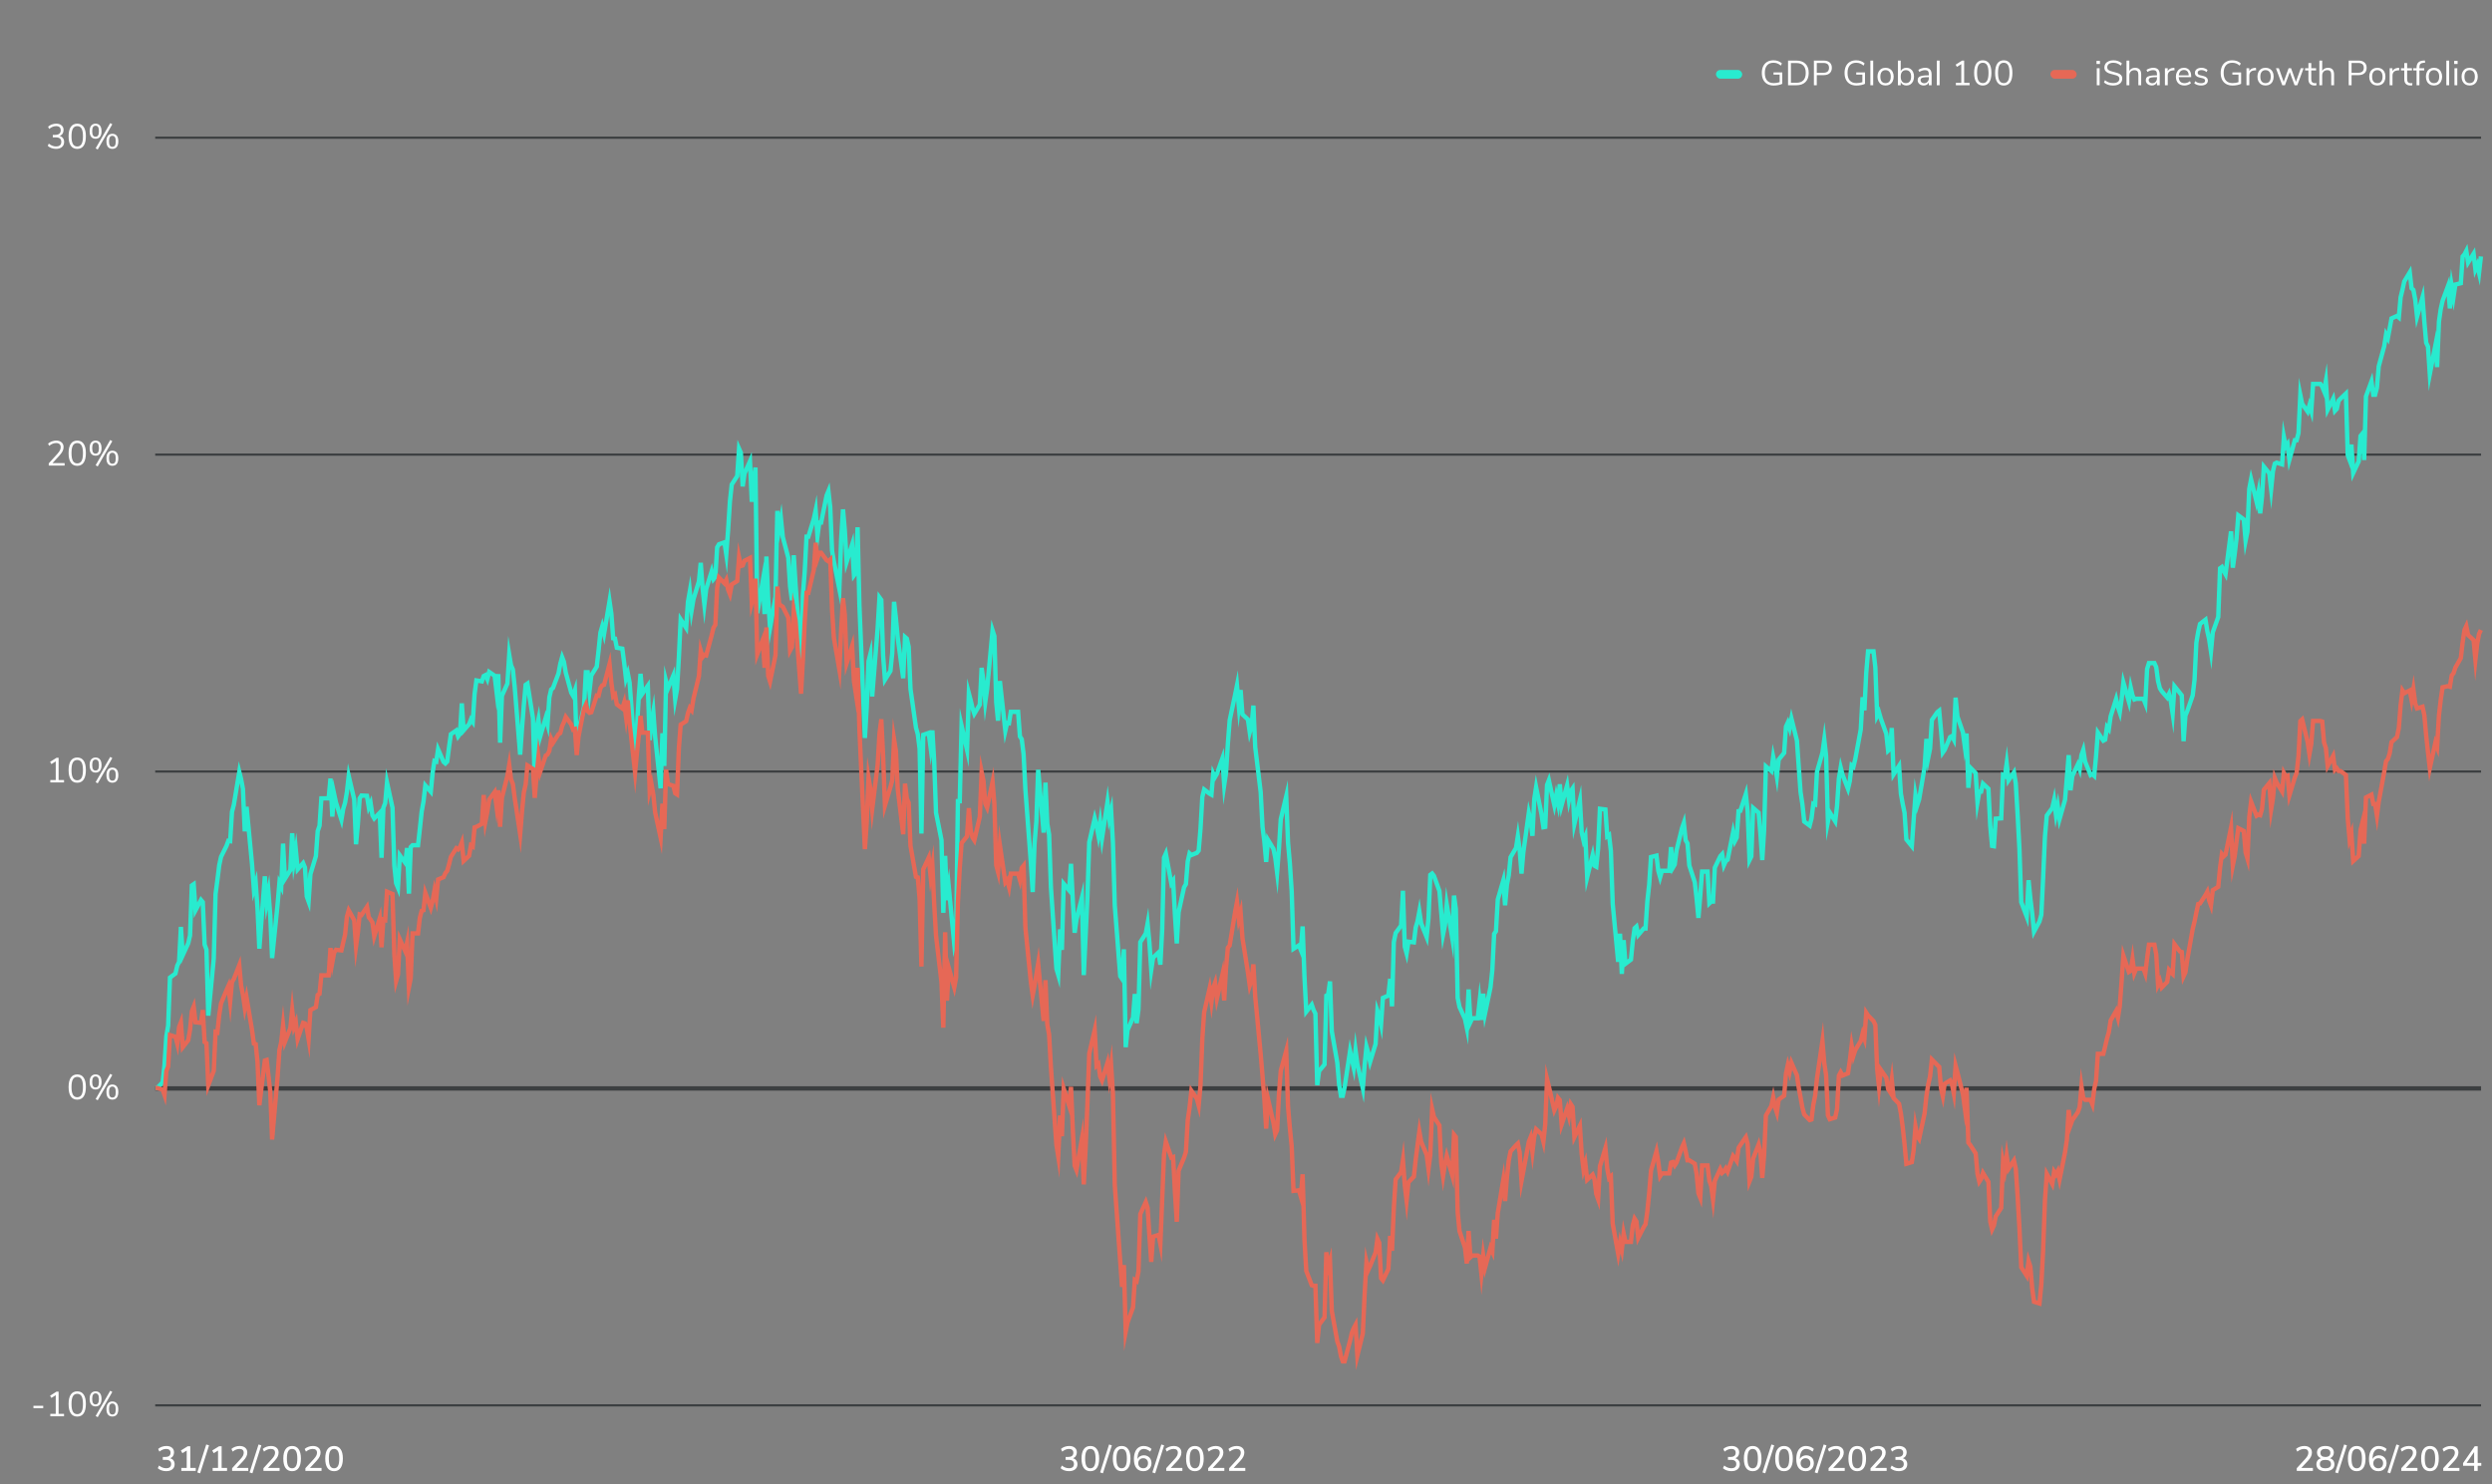 <svg width="1140" height="679" viewBox="0 0 1140 679" fill="none" xmlns="http://www.w3.org/2000/svg">
<rect x="0" y="0" width="1140" height="679" fill="#808080" stroke="none"/>
<rect x="785" y="32" width="12" height="4" rx="2" fill="#28EBCF"/>
<path d="M815.32 33.128V38.344C814.872 38.579 814.285 38.771 813.56 38.92C812.845 39.059 812.12 39.128 811.384 39.128C810.264 39.128 809.299 38.899 808.488 38.44C807.677 37.981 807.053 37.32 806.616 36.456C806.189 35.592 805.976 34.557 805.976 33.352C805.976 32.157 806.189 31.128 806.616 30.264C807.043 29.4 807.656 28.739 808.456 28.28C809.256 27.821 810.2 27.592 811.288 27.592C812.077 27.592 812.803 27.715 813.464 27.96C814.125 28.195 814.691 28.547 815.16 29.016L814.664 30.024C814.12 29.555 813.581 29.219 813.048 29.016C812.525 28.813 811.939 28.712 811.288 28.712C810.019 28.712 809.043 29.112 808.36 29.912C807.677 30.712 807.336 31.859 807.336 33.352C807.336 34.877 807.683 36.04 808.376 36.84C809.069 37.629 810.083 38.024 811.416 38.024C812.387 38.024 813.288 37.88 814.12 37.592V34.152H811.32V33.128H815.32ZM817.97 27.72H821.762C823.565 27.72 824.957 28.211 825.938 29.192C826.93 30.163 827.426 31.549 827.426 33.352C827.426 35.155 826.93 36.547 825.938 37.528C824.957 38.509 823.565 39 821.762 39H817.97V27.72ZM821.682 37.88C824.605 37.88 826.066 36.371 826.066 33.352C826.066 30.344 824.605 28.84 821.682 28.84H819.282V37.88H821.682ZM829.798 27.72H834.262C835.446 27.72 836.364 28.008 837.014 28.584C837.676 29.16 838.006 29.976 838.006 31.032C838.006 32.088 837.676 32.909 837.014 33.496C836.353 34.083 835.436 34.376 834.262 34.376H831.11V39H829.798V27.72ZM834.134 33.288C835.852 33.288 836.71 32.536 836.71 31.032C836.71 29.549 835.852 28.808 834.134 28.808H831.11V33.288H834.134ZM853.164 33.128V38.344C852.716 38.579 852.129 38.771 851.404 38.92C850.689 39.059 849.964 39.128 849.228 39.128C848.108 39.128 847.142 38.899 846.332 38.44C845.521 37.981 844.897 37.32 844.46 36.456C844.033 35.592 843.82 34.557 843.82 33.352C843.82 32.157 844.033 31.128 844.46 30.264C844.886 29.4 845.5 28.739 846.3 28.28C847.1 27.821 848.044 27.592 849.132 27.592C849.921 27.592 850.646 27.715 851.308 27.96C851.969 28.195 852.534 28.547 853.004 29.016L852.508 30.024C851.964 29.555 851.425 29.219 850.892 29.016C850.369 28.813 849.782 28.712 849.132 28.712C847.862 28.712 846.886 29.112 846.204 29.912C845.521 30.712 845.18 31.859 845.18 33.352C845.18 34.877 845.526 36.04 846.22 36.84C846.913 37.629 847.926 38.024 849.26 38.024C850.23 38.024 851.132 37.88 851.964 37.592V34.152H849.164V33.128H853.164ZM855.622 39V27.72H856.918V39H855.622ZM862.573 39.112C861.837 39.112 861.186 38.947 860.621 38.616C860.066 38.285 859.634 37.816 859.325 37.208C859.026 36.589 858.877 35.875 858.877 35.064C858.877 34.253 859.026 33.544 859.325 32.936C859.634 32.317 860.066 31.843 860.621 31.512C861.186 31.181 861.837 31.016 862.573 31.016C863.309 31.016 863.959 31.181 864.525 31.512C865.09 31.843 865.522 32.317 865.821 32.936C866.13 33.544 866.285 34.253 866.285 35.064C866.285 35.875 866.13 36.589 865.821 37.208C865.522 37.816 865.09 38.285 864.525 38.616C863.959 38.947 863.309 39.112 862.573 39.112ZM862.573 38.04C863.341 38.04 863.927 37.789 864.333 37.288C864.749 36.776 864.957 36.035 864.957 35.064C864.957 34.115 864.749 33.384 864.333 32.872C863.917 32.349 863.33 32.088 862.573 32.088C861.815 32.088 861.229 32.349 860.813 32.872C860.397 33.384 860.189 34.115 860.189 35.064C860.189 36.024 860.391 36.76 860.797 37.272C861.213 37.784 861.805 38.04 862.573 38.04ZM872.136 31.016C872.818 31.016 873.421 31.181 873.944 31.512C874.466 31.843 874.872 32.312 875.16 32.92C875.448 33.528 875.592 34.232 875.592 35.032C875.592 35.843 875.448 36.557 875.16 37.176C874.872 37.784 874.466 38.259 873.944 38.6C873.421 38.941 872.818 39.112 872.136 39.112C871.528 39.112 870.994 38.979 870.536 38.712C870.088 38.445 869.746 38.067 869.512 37.576V39H868.216V27.72H869.512V32.552C869.746 32.061 870.088 31.683 870.536 31.416C870.994 31.149 871.528 31.016 872.136 31.016ZM871.88 38.04C872.637 38.04 873.224 37.779 873.64 37.256C874.056 36.723 874.264 35.981 874.264 35.032C874.264 34.104 874.056 33.384 873.64 32.872C873.224 32.36 872.637 32.104 871.88 32.104C871.122 32.104 870.536 32.36 870.12 32.872C869.714 33.384 869.512 34.115 869.512 35.064C869.512 36.013 869.714 36.749 870.12 37.272C870.536 37.784 871.122 38.04 871.88 38.04ZM880.696 31.016C881.688 31.016 882.424 31.272 882.904 31.784C883.395 32.285 883.64 33.053 883.64 34.088V39H882.376V37.672C882.173 38.131 881.864 38.488 881.448 38.744C881.032 38.989 880.552 39.112 880.008 39.112C879.507 39.112 879.043 39.011 878.616 38.808C878.2 38.605 877.869 38.323 877.624 37.96C877.379 37.597 877.256 37.197 877.256 36.76C877.256 36.173 877.405 35.72 877.704 35.4C878.003 35.069 878.493 34.835 879.176 34.696C879.859 34.547 880.808 34.472 882.024 34.472H882.376V33.944C882.376 33.293 882.243 32.824 881.976 32.536C881.709 32.237 881.277 32.088 880.68 32.088C879.784 32.088 878.893 32.365 878.008 32.92L877.576 31.976C877.981 31.688 878.467 31.459 879.032 31.288C879.608 31.107 880.163 31.016 880.696 31.016ZM880.184 38.088C880.824 38.088 881.347 37.875 881.752 37.448C882.168 37.011 882.376 36.451 882.376 35.768V35.304H882.088C881.149 35.304 880.435 35.347 879.944 35.432C879.453 35.507 879.101 35.64 878.888 35.832C878.685 36.013 878.584 36.285 878.584 36.648C878.584 37.064 878.733 37.411 879.032 37.688C879.341 37.955 879.725 38.088 880.184 38.088ZM886.013 39V27.72H887.309V39H886.013ZM898.528 37.896H901.008V39H894.736V37.896H897.216V29.352L895.232 30.6L894.624 29.592L897.584 27.72H898.528V37.896ZM907.05 39.128C905.759 39.128 904.778 38.637 904.106 37.656C903.434 36.675 903.098 35.245 903.098 33.368C903.098 31.48 903.434 30.045 904.106 29.064C904.778 28.083 905.759 27.592 907.05 27.592C908.341 27.592 909.322 28.083 909.994 29.064C910.666 30.035 911.002 31.464 911.002 33.352C911.002 35.24 910.666 36.675 909.994 37.656C909.322 38.637 908.341 39.128 907.05 39.128ZM907.05 38.024C907.946 38.024 908.607 37.645 909.034 36.888C909.461 36.131 909.674 34.952 909.674 33.352C909.674 31.741 909.461 30.568 909.034 29.832C908.618 29.085 907.957 28.712 907.05 28.712C906.154 28.712 905.493 29.085 905.066 29.832C904.639 30.579 904.426 31.752 904.426 33.352C904.426 34.952 904.639 36.131 905.066 36.888C905.493 37.645 906.154 38.024 907.05 38.024ZM916.644 39.128C915.353 39.128 914.372 38.637 913.7 37.656C913.028 36.675 912.692 35.245 912.692 33.368C912.692 31.48 913.028 30.045 913.7 29.064C914.372 28.083 915.353 27.592 916.644 27.592C917.934 27.592 918.916 28.083 919.588 29.064C920.26 30.035 920.596 31.464 920.596 33.352C920.596 35.24 920.26 36.675 919.588 37.656C918.916 38.637 917.934 39.128 916.644 39.128ZM916.644 38.024C917.54 38.024 918.201 37.645 918.628 36.888C919.054 36.131 919.268 34.952 919.268 33.352C919.268 31.741 919.054 30.568 918.628 29.832C918.212 29.085 917.55 28.712 916.644 28.712C915.748 28.712 915.086 29.085 914.66 29.832C914.233 30.579 914.02 31.752 914.02 33.352C914.02 34.952 914.233 36.131 914.66 36.888C915.086 37.645 915.748 38.024 916.644 38.024Z" fill="white"/>
<rect x="938" y="32" width="12" height="4" rx="2" fill="#E66856"/>
<path d="M959.2 39V31.208H960.496V39H959.2ZM959.072 27.832H960.64V29.288H959.072V27.832ZM966.695 39.128C964.935 39.128 963.527 38.653 962.471 37.704L962.983 36.696C963.537 37.165 964.103 37.501 964.679 37.704C965.265 37.907 965.943 38.008 966.711 38.008C967.617 38.008 968.316 37.832 968.807 37.48C969.297 37.128 969.543 36.632 969.543 35.992C969.543 35.619 969.425 35.315 969.191 35.08C968.956 34.845 968.647 34.659 968.263 34.52C967.879 34.381 967.361 34.237 966.711 34.088C965.836 33.885 965.116 33.672 964.551 33.448C963.996 33.224 963.543 32.904 963.191 32.488C962.849 32.072 962.679 31.528 962.679 30.856C962.679 30.216 962.844 29.651 963.175 29.16C963.516 28.659 963.996 28.275 964.615 28.008C965.244 27.731 965.969 27.592 966.791 27.592C967.569 27.592 968.295 27.715 968.967 27.96C969.649 28.205 970.225 28.557 970.695 29.016L970.199 30.024C969.665 29.565 969.121 29.235 968.567 29.032C968.023 28.819 967.431 28.712 966.791 28.712C965.916 28.712 965.228 28.899 964.727 29.272C964.236 29.635 963.991 30.147 963.991 30.808C963.991 31.373 964.209 31.8 964.647 32.088C965.084 32.376 965.745 32.621 966.631 32.824C967.601 33.059 968.364 33.277 968.919 33.48C969.473 33.672 969.932 33.965 970.295 34.36C970.668 34.755 970.855 35.283 970.855 35.944C970.855 36.584 970.684 37.144 970.343 37.624C970.012 38.104 969.532 38.477 968.903 38.744C968.273 39 967.537 39.128 966.695 39.128ZM976.714 31.016C978.58 31.016 979.514 32.045 979.514 34.104V39H978.218V34.184C978.218 33.459 978.074 32.931 977.786 32.6C977.508 32.269 977.06 32.104 976.442 32.104C975.727 32.104 975.156 32.323 974.73 32.76C974.303 33.197 974.09 33.789 974.09 34.536V39H972.794V27.72H974.09V32.456C974.346 31.987 974.698 31.629 975.146 31.384C975.604 31.139 976.127 31.016 976.714 31.016ZM985.056 31.016C986.048 31.016 986.784 31.272 987.264 31.784C987.754 32.285 988 33.053 988 34.088V39H986.736V37.672C986.533 38.131 986.224 38.488 985.808 38.744C985.392 38.989 984.912 39.112 984.368 39.112C983.866 39.112 983.402 39.011 982.976 38.808C982.56 38.605 982.229 38.323 981.984 37.96C981.738 37.597 981.616 37.197 981.616 36.76C981.616 36.173 981.765 35.72 982.064 35.4C982.362 35.069 982.853 34.835 983.536 34.696C984.218 34.547 985.168 34.472 986.384 34.472H986.736V33.944C986.736 33.293 986.602 32.824 986.336 32.536C986.069 32.237 985.637 32.088 985.04 32.088C984.144 32.088 983.253 32.365 982.368 32.92L981.936 31.976C982.341 31.688 982.826 31.459 983.392 31.288C983.968 31.107 984.522 31.016 985.056 31.016ZM984.544 38.088C985.184 38.088 985.706 37.875 986.112 37.448C986.528 37.011 986.736 36.451 986.736 35.768V35.304H986.448C985.509 35.304 984.794 35.347 984.304 35.432C983.813 35.507 983.461 35.64 983.248 35.832C983.045 36.013 982.944 36.285 982.944 36.648C982.944 37.064 983.093 37.411 983.392 37.688C983.701 37.955 984.085 38.088 984.544 38.088ZM994.788 32.136L993.94 32.216C993.14 32.291 992.559 32.541 992.196 32.968C991.844 33.395 991.668 33.923 991.668 34.552V39H990.372V31.208H991.636V32.568C992.073 31.661 992.932 31.155 994.212 31.048L994.676 31.016L994.788 32.136ZM1002.38 35.304H996.688C996.731 36.211 996.976 36.899 997.424 37.368C997.872 37.827 998.507 38.056 999.328 38.056C1000.23 38.056 1001.07 37.747 1001.82 37.128L1002.26 38.072C1001.91 38.392 1001.48 38.648 1000.94 38.84C1000.41 39.021 999.867 39.112 999.312 39.112C998.096 39.112 997.136 38.755 996.432 38.04C995.739 37.325 995.392 36.339 995.392 35.08C995.392 34.28 995.547 33.576 995.856 32.968C996.166 32.349 996.598 31.869 997.152 31.528C997.718 31.187 998.358 31.016 999.072 31.016C1000.11 31.016 1000.92 31.357 1001.5 32.04C1002.09 32.712 1002.38 33.64 1002.38 34.824V35.304ZM999.088 32.024C998.406 32.024 997.856 32.237 997.44 32.664C997.035 33.091 996.795 33.693 996.72 34.472H1001.25C1001.23 33.683 1001.03 33.08 1000.66 32.664C1000.28 32.237 999.76 32.024 999.088 32.024ZM1006.93 39.112C1005.62 39.112 1004.58 38.776 1003.81 38.104L1004.25 37.144C1004.66 37.475 1005.08 37.715 1005.51 37.864C1005.95 38.003 1006.44 38.072 1006.98 38.072C1007.56 38.072 1008 37.976 1008.29 37.784C1008.6 37.581 1008.76 37.293 1008.76 36.92C1008.76 36.611 1008.66 36.365 1008.45 36.184C1008.25 36.003 1007.92 35.859 1007.45 35.752L1006.13 35.448C1005.47 35.299 1004.97 35.043 1004.61 34.68C1004.26 34.317 1004.09 33.869 1004.09 33.336C1004.09 32.643 1004.36 32.083 1004.9 31.656C1005.45 31.229 1006.17 31.016 1007.08 31.016C1007.62 31.016 1008.14 31.107 1008.63 31.288C1009.12 31.459 1009.53 31.709 1009.86 32.04L1009.43 32.984C1008.72 32.376 1007.93 32.072 1007.08 32.072C1006.53 32.072 1006.11 32.179 1005.8 32.392C1005.5 32.595 1005.35 32.883 1005.35 33.256C1005.35 33.565 1005.44 33.816 1005.62 34.008C1005.81 34.189 1006.12 34.328 1006.53 34.424L1007.86 34.744C1008.59 34.915 1009.13 35.176 1009.48 35.528C1009.83 35.869 1010.01 36.317 1010.01 36.872C1010.01 37.555 1009.73 38.099 1009.17 38.504C1008.63 38.909 1007.88 39.112 1006.93 39.112ZM1025.23 33.128V38.344C1024.78 38.579 1024.19 38.771 1023.47 38.92C1022.75 39.059 1022.03 39.128 1021.29 39.128C1020.17 39.128 1019.2 38.899 1018.39 38.44C1017.58 37.981 1016.96 37.32 1016.52 36.456C1016.1 35.592 1015.88 34.557 1015.88 33.352C1015.88 32.157 1016.1 31.128 1016.52 30.264C1016.95 29.4 1017.56 28.739 1018.36 28.28C1019.16 27.821 1020.11 27.592 1021.19 27.592C1021.98 27.592 1022.71 27.715 1023.37 27.96C1024.03 28.195 1024.6 28.547 1025.07 29.016L1024.57 30.024C1024.03 29.555 1023.49 29.219 1022.95 29.016C1022.43 28.813 1021.84 28.712 1021.19 28.712C1019.92 28.712 1018.95 29.112 1018.27 29.912C1017.58 30.712 1017.24 31.859 1017.24 33.352C1017.24 34.877 1017.59 36.04 1018.28 36.84C1018.98 37.629 1019.99 38.024 1021.32 38.024C1022.29 38.024 1023.19 37.88 1024.03 37.592V34.152H1021.23V33.128H1025.23ZM1032.1 32.136L1031.25 32.216C1030.45 32.291 1029.87 32.541 1029.51 32.968C1029.16 33.395 1028.98 33.923 1028.98 34.552V39H1027.68V31.208H1028.95V32.568C1029.39 31.661 1030.24 31.155 1031.52 31.048L1031.99 31.016L1032.1 32.136ZM1036.4 39.112C1035.66 39.112 1035.01 38.947 1034.45 38.616C1033.89 38.285 1033.46 37.816 1033.15 37.208C1032.85 36.589 1032.7 35.875 1032.7 35.064C1032.7 34.253 1032.85 33.544 1033.15 32.936C1033.46 32.317 1033.89 31.843 1034.45 31.512C1035.01 31.181 1035.66 31.016 1036.4 31.016C1037.14 31.016 1037.79 31.181 1038.35 31.512C1038.92 31.843 1039.35 32.317 1039.65 32.936C1039.96 33.544 1040.11 34.253 1040.11 35.064C1040.11 35.875 1039.96 36.589 1039.65 37.208C1039.35 37.816 1038.92 38.285 1038.35 38.616C1037.79 38.947 1037.14 39.112 1036.4 39.112ZM1036.4 38.04C1037.17 38.04 1037.76 37.789 1038.16 37.288C1038.58 36.776 1038.78 36.035 1038.78 35.064C1038.78 34.115 1038.58 33.384 1038.16 32.872C1037.74 32.349 1037.16 32.088 1036.4 32.088C1035.64 32.088 1035.06 32.349 1034.64 32.872C1034.22 33.384 1034.02 34.115 1034.02 35.064C1034.02 36.024 1034.22 36.76 1034.62 37.272C1035.04 37.784 1035.63 38.04 1036.4 38.04ZM1052.53 31.208H1053.82L1050.93 39H1049.68L1047.49 32.968L1045.28 39H1044.05L1041.15 31.208H1042.49L1044.7 37.464L1046.96 31.208H1048.08L1050.3 37.464L1052.53 31.208ZM1059.01 38.072C1059.25 38.072 1059.48 38.056 1059.72 38.024L1059.65 39.048C1059.41 39.091 1059.14 39.112 1058.85 39.112C1057.92 39.112 1057.21 38.867 1056.73 38.376C1056.26 37.885 1056.02 37.203 1056.02 36.328V32.232H1054.5V31.208H1056.02V28.84H1057.32V31.208H1059.53V32.232H1057.32V36.232C1057.32 37.459 1057.88 38.072 1059.01 38.072ZM1064.95 31.016C1066.81 31.016 1067.75 32.045 1067.75 34.104V39H1066.45V34.184C1066.45 33.459 1066.31 32.931 1066.02 32.6C1065.74 32.269 1065.29 32.104 1064.68 32.104C1063.96 32.104 1063.39 32.323 1062.96 32.76C1062.54 33.197 1062.32 33.789 1062.32 34.536V39H1061.03V27.72H1062.32V32.456C1062.58 31.987 1062.93 31.629 1063.38 31.384C1063.84 31.139 1064.36 31.016 1064.95 31.016ZM1074.44 27.72H1078.9C1080.09 27.72 1081 28.008 1081.65 28.584C1082.32 29.16 1082.65 29.976 1082.65 31.032C1082.65 32.088 1082.32 32.909 1081.65 33.496C1080.99 34.083 1080.08 34.376 1078.9 34.376H1075.75V39H1074.44V27.72ZM1078.77 33.288C1080.49 33.288 1081.35 32.536 1081.35 31.032C1081.35 29.549 1080.49 28.808 1078.77 28.808H1075.75V33.288H1078.77ZM1087.54 39.112C1086.81 39.112 1086.15 38.947 1085.59 38.616C1085.03 38.285 1084.6 37.816 1084.29 37.208C1083.99 36.589 1083.85 35.875 1083.85 35.064C1083.85 34.253 1083.99 33.544 1084.29 32.936C1084.6 32.317 1085.03 31.843 1085.59 31.512C1086.15 31.181 1086.81 31.016 1087.54 31.016C1088.28 31.016 1088.93 31.181 1089.49 31.512C1090.06 31.843 1090.49 32.317 1090.79 32.936C1091.1 33.544 1091.25 34.253 1091.25 35.064C1091.25 35.875 1091.1 36.589 1090.79 37.208C1090.49 37.816 1090.06 38.285 1089.49 38.616C1088.93 38.947 1088.28 39.112 1087.54 39.112ZM1087.54 38.04C1088.31 38.04 1088.9 37.789 1089.3 37.288C1089.72 36.776 1089.93 36.035 1089.93 35.064C1089.93 34.115 1089.72 33.384 1089.3 32.872C1088.89 32.349 1088.3 32.088 1087.54 32.088C1086.78 32.088 1086.2 32.349 1085.78 32.872C1085.37 33.384 1085.16 34.115 1085.16 35.064C1085.16 36.024 1085.36 36.76 1085.77 37.272C1086.18 37.784 1086.77 38.04 1087.54 38.04ZM1097.6 32.136L1096.75 32.216C1095.95 32.291 1095.37 32.541 1095.01 32.968C1094.66 33.395 1094.48 33.923 1094.48 34.552V39H1093.18V31.208H1094.45V32.568C1094.89 31.661 1095.74 31.155 1097.02 31.048L1097.49 31.016L1097.6 32.136ZM1102.87 38.072C1103.11 38.072 1103.34 38.056 1103.58 38.024L1103.51 39.048C1103.27 39.091 1103 39.112 1102.71 39.112C1101.78 39.112 1101.07 38.867 1100.59 38.376C1100.12 37.885 1099.88 37.203 1099.88 36.328V32.232H1098.36V31.208H1099.88V28.84H1101.18V31.208H1103.39V32.232H1101.18V36.232C1101.18 37.459 1101.74 38.072 1102.87 38.072ZM1106.79 31.208H1109V32.232H1106.79V39H1105.49V32.232H1103.97V31.208H1105.49V30.952C1105.49 29.917 1105.75 29.133 1106.26 28.6C1106.78 28.067 1107.58 27.768 1108.66 27.704L1109.3 27.672L1109.4 28.68L1108.66 28.728C1108.01 28.771 1107.53 28.957 1107.24 29.288C1106.94 29.608 1106.79 30.104 1106.79 30.776V31.208ZM1113.46 39.112C1112.73 39.112 1112.08 38.947 1111.51 38.616C1110.96 38.285 1110.52 37.816 1110.22 37.208C1109.92 36.589 1109.77 35.875 1109.77 35.064C1109.77 34.253 1109.92 33.544 1110.22 32.936C1110.52 32.317 1110.96 31.843 1111.51 31.512C1112.08 31.181 1112.73 31.016 1113.46 31.016C1114.2 31.016 1114.85 31.181 1115.42 31.512C1115.98 31.843 1116.41 32.317 1116.71 32.936C1117.02 33.544 1117.18 34.253 1117.18 35.064C1117.18 35.875 1117.02 36.589 1116.71 37.208C1116.41 37.816 1115.98 38.285 1115.42 38.616C1114.85 38.947 1114.2 39.112 1113.46 39.112ZM1113.46 38.04C1114.23 38.04 1114.82 37.789 1115.22 37.288C1115.64 36.776 1115.85 36.035 1115.85 35.064C1115.85 34.115 1115.64 33.384 1115.22 32.872C1114.81 32.349 1114.22 32.088 1113.46 32.088C1112.71 32.088 1112.12 32.349 1111.7 32.872C1111.29 33.384 1111.08 34.115 1111.08 35.064C1111.08 36.024 1111.28 36.76 1111.69 37.272C1112.1 37.784 1112.7 38.04 1113.46 38.04ZM1119.11 39V27.72H1120.4V39H1119.11ZM1122.83 39V31.208H1124.12V39H1122.83ZM1122.7 27.832H1124.27V29.288H1122.7V27.832ZM1129.78 39.112C1129.04 39.112 1128.39 38.947 1127.82 38.616C1127.27 38.285 1126.84 37.816 1126.53 37.208C1126.23 36.589 1126.08 35.875 1126.08 35.064C1126.08 34.253 1126.23 33.544 1126.53 32.936C1126.84 32.317 1127.27 31.843 1127.82 31.512C1128.39 31.181 1129.04 31.016 1129.78 31.016C1130.51 31.016 1131.16 31.181 1131.73 31.512C1132.29 31.843 1132.73 32.317 1133.02 32.936C1133.33 33.544 1133.49 34.253 1133.49 35.064C1133.49 35.875 1133.33 36.589 1133.02 37.208C1132.73 37.816 1132.29 38.285 1131.73 38.616C1131.16 38.947 1130.51 39.112 1129.78 39.112ZM1129.78 38.04C1130.54 38.04 1131.13 37.789 1131.54 37.288C1131.95 36.776 1132.16 36.035 1132.16 35.064C1132.16 34.115 1131.95 33.384 1131.54 32.872C1131.12 32.349 1130.53 32.088 1129.78 32.088C1129.02 32.088 1128.43 32.349 1128.02 32.872C1127.6 33.384 1127.39 34.115 1127.39 35.064C1127.39 36.024 1127.59 36.76 1128 37.272C1128.42 37.784 1129.01 38.04 1129.78 38.04Z" fill="white"/>
<path d="M27.29 62.208C27.951 62.4 28.457 62.731 28.809 63.2C29.162 63.659 29.337 64.24 29.337 64.944C29.337 65.925 29.002 66.699 28.329 67.264C27.668 67.829 26.767 68.112 25.625 68.112C24.9 68.112 24.201 67.989 23.529 67.744C22.858 67.499 22.292 67.157 21.834 66.72L22.329 65.712C23.354 66.576 24.442 67.008 25.593 67.008C26.393 67.008 27.002 66.832 27.418 66.48C27.834 66.117 28.041 65.589 28.041 64.896C28.041 63.52 27.177 62.832 25.45 62.832H24.154V61.728H25.194C26.026 61.728 26.666 61.547 27.113 61.184C27.561 60.811 27.785 60.277 27.785 59.584C27.785 58.976 27.604 58.512 27.241 58.192C26.879 57.861 26.361 57.696 25.689 57.696C24.602 57.696 23.535 58.128 22.489 58.992L21.994 57.984C22.452 57.547 23.012 57.205 23.674 56.96C24.335 56.715 25.023 56.592 25.738 56.592C26.762 56.592 27.572 56.853 28.169 57.376C28.777 57.888 29.081 58.581 29.081 59.456C29.081 60.107 28.922 60.677 28.602 61.168C28.292 61.648 27.855 61.995 27.29 62.208ZM35.331 68.128C34.041 68.128 33.059 67.637 32.387 66.656C31.715 65.675 31.379 64.245 31.379 62.368C31.379 60.48 31.715 59.045 32.387 58.064C33.059 57.083 34.041 56.592 35.331 56.592C36.622 56.592 37.603 57.083 38.275 58.064C38.947 59.035 39.283 60.464 39.283 62.352C39.283 64.24 38.947 65.675 38.275 66.656C37.603 67.637 36.622 68.128 35.331 68.128ZM35.331 67.024C36.227 67.024 36.889 66.645 37.315 65.888C37.742 65.131 37.955 63.952 37.955 62.352C37.955 60.741 37.742 59.568 37.315 58.832C36.899 58.085 36.238 57.712 35.331 57.712C34.435 57.712 33.774 58.085 33.347 58.832C32.921 59.579 32.707 60.752 32.707 62.352C32.707 63.952 32.921 65.131 33.347 65.888C33.774 66.645 34.435 67.024 35.331 67.024ZM44.701 68.4L43.757 67.856L50.429 56.32L51.373 56.864L44.701 68.4ZM43.725 63.488C42.872 63.488 42.205 63.2 41.725 62.624C41.245 62.037 41.005 61.173 41.005 60.032C41.005 58.901 41.245 58.048 41.725 57.472C42.205 56.885 42.872 56.592 43.725 56.592C44.578 56.592 45.245 56.885 45.725 57.472C46.205 58.048 46.445 58.901 46.445 60.032C46.445 61.173 46.205 62.037 45.725 62.624C45.245 63.2 44.578 63.488 43.725 63.488ZM43.725 62.56C44.248 62.56 44.632 62.357 44.877 61.952C45.133 61.547 45.261 60.907 45.261 60.032C45.261 59.168 45.133 58.533 44.877 58.128C44.632 57.723 44.248 57.52 43.725 57.52C43.202 57.52 42.813 57.723 42.557 58.128C42.301 58.533 42.173 59.168 42.173 60.032C42.173 60.907 42.301 61.547 42.557 61.952C42.813 62.357 43.202 62.56 43.725 62.56ZM51.405 68.112C50.552 68.112 49.885 67.824 49.405 67.248C48.925 66.661 48.685 65.797 48.685 64.656C48.685 63.525 48.925 62.672 49.405 62.096C49.885 61.509 50.552 61.216 51.405 61.216C52.269 61.216 52.936 61.504 53.405 62.08C53.885 62.656 54.125 63.515 54.125 64.656C54.125 65.797 53.885 66.661 53.405 67.248C52.936 67.824 52.269 68.112 51.405 68.112ZM51.405 67.184C51.938 67.184 52.328 66.987 52.573 66.592C52.829 66.187 52.957 65.541 52.957 64.656C52.957 63.792 52.829 63.157 52.573 62.752C52.317 62.347 51.928 62.144 51.405 62.144C50.882 62.144 50.493 62.347 50.237 62.752C49.992 63.157 49.869 63.792 49.869 64.656C49.869 65.531 49.992 66.171 50.237 66.576C50.493 66.981 50.882 67.184 51.405 67.184Z" fill="white"/>
<path d="M71 63H1135" stroke="#3C3F41"/>
<path d="M29.561 211.896V213H22.297V212.008L26.25 207.656C26.783 207.059 27.167 206.525 27.401 206.056C27.647 205.576 27.77 205.096 27.77 204.616C27.77 203.997 27.588 203.523 27.226 203.192C26.863 202.861 26.351 202.696 25.689 202.696C24.602 202.696 23.535 203.128 22.489 203.992L21.994 202.984C22.442 202.557 23.002 202.221 23.674 201.976C24.356 201.72 25.039 201.592 25.721 201.592C26.756 201.592 27.572 201.859 28.169 202.392C28.777 202.925 29.081 203.645 29.081 204.552C29.081 205.203 28.932 205.827 28.634 206.424C28.346 207.021 27.866 207.688 27.194 208.424L23.994 211.896H29.561ZM35.331 213.128C34.041 213.128 33.059 212.637 32.387 211.656C31.715 210.675 31.379 209.245 31.379 207.368C31.379 205.48 31.715 204.045 32.387 203.064C33.059 202.083 34.041 201.592 35.331 201.592C36.622 201.592 37.603 202.083 38.275 203.064C38.947 204.035 39.283 205.464 39.283 207.352C39.283 209.24 38.947 210.675 38.275 211.656C37.603 212.637 36.622 213.128 35.331 213.128ZM35.331 212.024C36.227 212.024 36.889 211.645 37.315 210.888C37.742 210.131 37.955 208.952 37.955 207.352C37.955 205.741 37.742 204.568 37.315 203.832C36.899 203.085 36.238 202.712 35.331 202.712C34.435 202.712 33.774 203.085 33.347 203.832C32.921 204.579 32.707 205.752 32.707 207.352C32.707 208.952 32.921 210.131 33.347 210.888C33.774 211.645 34.435 212.024 35.331 212.024ZM44.701 213.4L43.757 212.856L50.429 201.32L51.373 201.864L44.701 213.4ZM43.725 208.488C42.872 208.488 42.205 208.2 41.725 207.624C41.245 207.037 41.005 206.173 41.005 205.032C41.005 203.901 41.245 203.048 41.725 202.472C42.205 201.885 42.872 201.592 43.725 201.592C44.578 201.592 45.245 201.885 45.725 202.472C46.205 203.048 46.445 203.901 46.445 205.032C46.445 206.173 46.205 207.037 45.725 207.624C45.245 208.2 44.578 208.488 43.725 208.488ZM43.725 207.56C44.248 207.56 44.632 207.357 44.877 206.952C45.133 206.547 45.261 205.907 45.261 205.032C45.261 204.168 45.133 203.533 44.877 203.128C44.632 202.723 44.248 202.52 43.725 202.52C43.202 202.52 42.813 202.723 42.557 203.128C42.301 203.533 42.173 204.168 42.173 205.032C42.173 205.907 42.301 206.547 42.557 206.952C42.813 207.357 43.202 207.56 43.725 207.56ZM51.405 213.112C50.552 213.112 49.885 212.824 49.405 212.248C48.925 211.661 48.685 210.797 48.685 209.656C48.685 208.525 48.925 207.672 49.405 207.096C49.885 206.509 50.552 206.216 51.405 206.216C52.269 206.216 52.936 206.504 53.405 207.08C53.885 207.656 54.125 208.515 54.125 209.656C54.125 210.797 53.885 211.661 53.405 212.248C52.936 212.824 52.269 213.112 51.405 213.112ZM51.405 212.184C51.938 212.184 52.328 211.987 52.573 211.592C52.829 211.187 52.957 210.541 52.957 209.656C52.957 208.792 52.829 208.157 52.573 207.752C52.317 207.347 51.928 207.144 51.405 207.144C50.882 207.144 50.493 207.347 50.237 207.752C49.992 208.157 49.869 208.792 49.869 209.656C49.869 210.531 49.992 211.171 50.237 211.576C50.493 211.981 50.882 212.184 51.405 212.184Z" fill="white"/>
<path d="M71 208H1135" stroke="#3C3F41"/>
<path d="M26.809 356.896H29.29V358H23.017V356.896H25.497V348.352L23.514 349.6L22.905 348.592L25.866 346.72H26.809V356.896ZM35.331 358.128C34.041 358.128 33.059 357.637 32.387 356.656C31.715 355.675 31.379 354.245 31.379 352.368C31.379 350.48 31.715 349.045 32.387 348.064C33.059 347.083 34.041 346.592 35.331 346.592C36.622 346.592 37.603 347.083 38.275 348.064C38.947 349.035 39.283 350.464 39.283 352.352C39.283 354.24 38.947 355.675 38.275 356.656C37.603 357.637 36.622 358.128 35.331 358.128ZM35.331 357.024C36.227 357.024 36.889 356.645 37.315 355.888C37.742 355.131 37.955 353.952 37.955 352.352C37.955 350.741 37.742 349.568 37.315 348.832C36.899 348.085 36.238 347.712 35.331 347.712C34.435 347.712 33.774 348.085 33.347 348.832C32.921 349.579 32.707 350.752 32.707 352.352C32.707 353.952 32.921 355.131 33.347 355.888C33.774 356.645 34.435 357.024 35.331 357.024ZM44.701 358.4L43.757 357.856L50.429 346.32L51.373 346.864L44.701 358.4ZM43.725 353.488C42.872 353.488 42.205 353.2 41.725 352.624C41.245 352.037 41.005 351.173 41.005 350.032C41.005 348.901 41.245 348.048 41.725 347.472C42.205 346.885 42.872 346.592 43.725 346.592C44.578 346.592 45.245 346.885 45.725 347.472C46.205 348.048 46.445 348.901 46.445 350.032C46.445 351.173 46.205 352.037 45.725 352.624C45.245 353.2 44.578 353.488 43.725 353.488ZM43.725 352.56C44.248 352.56 44.632 352.357 44.877 351.952C45.133 351.547 45.261 350.907 45.261 350.032C45.261 349.168 45.133 348.533 44.877 348.128C44.632 347.723 44.248 347.52 43.725 347.52C43.202 347.52 42.813 347.723 42.557 348.128C42.301 348.533 42.173 349.168 42.173 350.032C42.173 350.907 42.301 351.547 42.557 351.952C42.813 352.357 43.202 352.56 43.725 352.56ZM51.405 358.112C50.552 358.112 49.885 357.824 49.405 357.248C48.925 356.661 48.685 355.797 48.685 354.656C48.685 353.525 48.925 352.672 49.405 352.096C49.885 351.509 50.552 351.216 51.405 351.216C52.269 351.216 52.936 351.504 53.405 352.08C53.885 352.656 54.125 353.515 54.125 354.656C54.125 355.797 53.885 356.661 53.405 357.248C52.936 357.824 52.269 358.112 51.405 358.112ZM51.405 357.184C51.938 357.184 52.328 356.987 52.573 356.592C52.829 356.187 52.957 355.541 52.957 354.656C52.957 353.792 52.829 353.157 52.573 352.752C52.317 352.347 51.928 352.144 51.405 352.144C50.882 352.144 50.493 352.347 50.237 352.752C49.992 353.157 49.869 353.792 49.869 354.656C49.869 355.531 49.992 356.171 50.237 356.576C50.493 356.981 50.882 357.184 51.405 357.184Z" fill="white"/>
<path d="M71 353H1135" stroke="#3C3F41"/>
<path d="M35.331 503.128C34.041 503.128 33.059 502.637 32.387 501.656C31.715 500.675 31.379 499.245 31.379 497.368C31.379 495.48 31.715 494.045 32.387 493.064C33.059 492.083 34.041 491.592 35.331 491.592C36.622 491.592 37.603 492.083 38.275 493.064C38.947 494.035 39.283 495.464 39.283 497.352C39.283 499.24 38.947 500.675 38.275 501.656C37.603 502.637 36.622 503.128 35.331 503.128ZM35.331 502.024C36.227 502.024 36.889 501.645 37.315 500.888C37.742 500.131 37.955 498.952 37.955 497.352C37.955 495.741 37.742 494.568 37.315 493.832C36.899 493.085 36.238 492.712 35.331 492.712C34.435 492.712 33.774 493.085 33.347 493.832C32.921 494.579 32.707 495.752 32.707 497.352C32.707 498.952 32.921 500.131 33.347 500.888C33.774 501.645 34.435 502.024 35.331 502.024ZM44.701 503.4L43.757 502.856L50.429 491.32L51.373 491.864L44.701 503.4ZM43.725 498.488C42.872 498.488 42.205 498.2 41.725 497.624C41.245 497.037 41.005 496.173 41.005 495.032C41.005 493.901 41.245 493.048 41.725 492.472C42.205 491.885 42.872 491.592 43.725 491.592C44.578 491.592 45.245 491.885 45.725 492.472C46.205 493.048 46.445 493.901 46.445 495.032C46.445 496.173 46.205 497.037 45.725 497.624C45.245 498.2 44.578 498.488 43.725 498.488ZM43.725 497.56C44.248 497.56 44.632 497.357 44.877 496.952C45.133 496.547 45.261 495.907 45.261 495.032C45.261 494.168 45.133 493.533 44.877 493.128C44.632 492.723 44.248 492.52 43.725 492.52C43.202 492.52 42.813 492.723 42.557 493.128C42.301 493.533 42.173 494.168 42.173 495.032C42.173 495.907 42.301 496.547 42.557 496.952C42.813 497.357 43.202 497.56 43.725 497.56ZM51.405 503.112C50.552 503.112 49.885 502.824 49.405 502.248C48.925 501.661 48.685 500.797 48.685 499.656C48.685 498.525 48.925 497.672 49.405 497.096C49.885 496.509 50.552 496.216 51.405 496.216C52.269 496.216 52.936 496.504 53.405 497.08C53.885 497.656 54.125 498.515 54.125 499.656C54.125 500.797 53.885 501.661 53.405 502.248C52.936 502.824 52.269 503.112 51.405 503.112ZM51.405 502.184C51.938 502.184 52.328 501.987 52.573 501.592C52.829 501.187 52.957 500.541 52.957 499.656C52.957 498.792 52.829 498.157 52.573 497.752C52.317 497.347 51.928 497.144 51.405 497.144C50.882 497.144 50.493 497.347 50.237 497.752C49.992 498.157 49.869 498.792 49.869 499.656C49.869 500.531 49.992 501.171 50.237 501.576C50.493 501.981 50.882 502.184 51.405 502.184Z" fill="white"/>
<path d="M71 498H1135" stroke="#3C3F41" stroke-width="2"/>
<path d="M15.293 644.272V643.2H19.773V644.272H15.293ZM26.809 646.896H29.29V648H23.017V646.896H25.497V638.352L23.514 639.6L22.905 638.592L25.866 636.72H26.809V646.896ZM35.331 648.128C34.041 648.128 33.059 647.637 32.387 646.656C31.715 645.675 31.379 644.245 31.379 642.368C31.379 640.48 31.715 639.045 32.387 638.064C33.059 637.083 34.041 636.592 35.331 636.592C36.622 636.592 37.603 637.083 38.275 638.064C38.947 639.035 39.283 640.464 39.283 642.352C39.283 644.24 38.947 645.675 38.275 646.656C37.603 647.637 36.622 648.128 35.331 648.128ZM35.331 647.024C36.227 647.024 36.889 646.645 37.315 645.888C37.742 645.131 37.955 643.952 37.955 642.352C37.955 640.741 37.742 639.568 37.315 638.832C36.899 638.085 36.238 637.712 35.331 637.712C34.435 637.712 33.774 638.085 33.347 638.832C32.921 639.579 32.707 640.752 32.707 642.352C32.707 643.952 32.921 645.131 33.347 645.888C33.774 646.645 34.435 647.024 35.331 647.024ZM44.701 648.4L43.757 647.856L50.429 636.32L51.373 636.864L44.701 648.4ZM43.725 643.488C42.872 643.488 42.205 643.2 41.725 642.624C41.245 642.037 41.005 641.173 41.005 640.032C41.005 638.901 41.245 638.048 41.725 637.472C42.205 636.885 42.872 636.592 43.725 636.592C44.578 636.592 45.245 636.885 45.725 637.472C46.205 638.048 46.445 638.901 46.445 640.032C46.445 641.173 46.205 642.037 45.725 642.624C45.245 643.2 44.578 643.488 43.725 643.488ZM43.725 642.56C44.248 642.56 44.632 642.357 44.877 641.952C45.133 641.547 45.261 640.907 45.261 640.032C45.261 639.168 45.133 638.533 44.877 638.128C44.632 637.723 44.248 637.52 43.725 637.52C43.202 637.52 42.813 637.723 42.557 638.128C42.301 638.533 42.173 639.168 42.173 640.032C42.173 640.907 42.301 641.547 42.557 641.952C42.813 642.357 43.202 642.56 43.725 642.56ZM51.405 648.112C50.552 648.112 49.885 647.824 49.405 647.248C48.925 646.661 48.685 645.797 48.685 644.656C48.685 643.525 48.925 642.672 49.405 642.096C49.885 641.509 50.552 641.216 51.405 641.216C52.269 641.216 52.936 641.504 53.405 642.08C53.885 642.656 54.125 643.515 54.125 644.656C54.125 645.797 53.885 646.661 53.405 647.248C52.936 647.824 52.269 648.112 51.405 648.112ZM51.405 647.184C51.938 647.184 52.328 646.987 52.573 646.592C52.829 646.187 52.957 645.541 52.957 644.656C52.957 643.792 52.829 643.157 52.573 642.752C52.317 642.347 51.928 642.144 51.405 642.144C50.882 642.144 50.493 642.347 50.237 642.752C49.992 643.157 49.869 643.792 49.869 644.656C49.869 645.531 49.992 646.171 50.237 646.576C50.493 646.981 50.882 647.184 51.405 647.184Z" fill="white"/>
<path d="M71 643H1135" stroke="#3C3F41"/>
<path d="M77.855 667.208C78.516 667.4 79.017 667.731 79.359 668.2C79.711 668.659 79.887 669.24 79.887 669.944C79.887 670.925 79.54 671.699 78.847 672.264C78.153 672.829 77.215 673.112 76.031 673.112C75.284 673.112 74.569 672.995 73.887 672.76C73.204 672.515 72.633 672.179 72.175 671.752L72.767 670.536C73.78 671.357 74.852 671.768 75.983 671.768C76.74 671.768 77.311 671.608 77.695 671.288C78.089 670.957 78.287 670.472 78.287 669.832C78.287 669.203 78.084 668.733 77.679 668.424C77.284 668.104 76.681 667.944 75.871 667.944H74.479V666.616H75.615C76.393 666.616 76.985 666.456 77.391 666.136C77.807 665.805 78.015 665.325 78.015 664.696C78.015 664.131 77.844 663.699 77.503 663.4C77.161 663.091 76.681 662.936 76.063 662.936C74.985 662.936 73.94 663.347 72.927 664.168L72.351 662.952C72.799 662.525 73.359 662.195 74.031 661.96C74.713 661.715 75.417 661.592 76.143 661.592C77.199 661.592 78.041 661.853 78.671 662.376C79.3 662.899 79.615 663.608 79.615 664.504C79.615 665.133 79.46 665.688 79.151 666.168C78.841 666.648 78.409 666.995 77.855 667.208ZM87.064 671.64H89.544V673H82.952V671.64H85.416V663.688L83.448 664.888L82.744 663.656L85.88 661.72H87.064V671.64ZM91.538 674.088L90.258 673.688L94.354 660.904L95.634 661.304L91.538 674.088ZM101.393 671.64H103.873V673H97.281V671.64H99.745V663.688L97.776 664.888L97.073 663.656L100.209 661.72H101.393V671.64ZM113.578 671.64V673H106.186V671.768L110.074 667.512C110.576 666.968 110.938 666.472 111.162 666.024C111.386 665.576 111.498 665.133 111.498 664.696C111.498 664.12 111.333 663.683 111.002 663.384C110.672 663.085 110.197 662.936 109.578 662.936C108.522 662.936 107.477 663.347 106.442 664.168L105.866 662.952C106.314 662.536 106.88 662.205 107.562 661.96C108.245 661.715 108.933 661.592 109.626 661.592C110.704 661.592 111.557 661.864 112.186 662.408C112.816 662.941 113.13 663.667 113.13 664.584C113.13 665.235 112.986 665.853 112.698 666.44C112.421 667.027 111.952 667.683 111.29 668.408L108.266 671.64H113.578ZM115.46 674.088L114.18 673.688L118.276 660.904L119.556 661.304L115.46 674.088ZM127.906 671.64V673H120.514V671.768L124.402 667.512C124.904 666.968 125.266 666.472 125.49 666.024C125.714 665.576 125.826 665.133 125.826 664.696C125.826 664.12 125.661 663.683 125.33 663.384C125 663.085 124.525 662.936 123.906 662.936C122.85 662.936 121.805 663.347 120.77 664.168L120.194 662.952C120.642 662.536 121.208 662.205 121.89 661.96C122.573 661.715 123.261 661.592 123.954 661.592C125.032 661.592 125.885 661.864 126.514 662.408C127.144 662.941 127.458 663.667 127.458 664.584C127.458 665.235 127.314 665.853 127.026 666.44C126.749 667.027 126.28 667.683 125.618 668.408L122.594 671.64H127.906ZM133.628 673.128C132.316 673.128 131.313 672.637 130.62 671.656C129.937 670.675 129.596 669.245 129.596 667.368C129.596 665.491 129.937 664.061 130.62 663.08C131.313 662.088 132.316 661.592 133.628 661.592C134.94 661.592 135.937 662.083 136.62 663.064C137.313 664.045 137.66 665.475 137.66 667.352C137.66 669.24 137.313 670.675 136.62 671.656C135.937 672.637 134.94 673.128 133.628 673.128ZM133.628 671.8C134.449 671.8 135.052 671.443 135.436 670.728C135.82 670.013 136.012 668.888 136.012 667.352C136.012 665.827 135.82 664.712 135.436 664.008C135.052 663.293 134.449 662.936 133.628 662.936C132.807 662.936 132.204 663.293 131.82 664.008C131.436 664.712 131.244 665.827 131.244 667.352C131.244 668.877 131.436 670.003 131.82 670.728C132.204 671.443 132.807 671.8 133.628 671.8ZM147.094 671.64V673H139.702V671.768L143.59 667.512C144.091 666.968 144.454 666.472 144.678 666.024C144.902 665.576 145.014 665.133 145.014 664.696C145.014 664.12 144.849 663.683 144.518 663.384C144.187 663.085 143.713 662.936 143.094 662.936C142.038 662.936 140.993 663.347 139.958 664.168L139.382 662.952C139.83 662.536 140.395 662.205 141.078 661.96C141.761 661.715 142.449 661.592 143.142 661.592C144.219 661.592 145.073 661.864 145.702 662.408C146.331 662.941 146.646 663.667 146.646 664.584C146.646 665.235 146.502 665.853 146.214 666.44C145.937 667.027 145.467 667.683 144.806 668.408L141.782 671.64H147.094ZM152.816 673.128C151.504 673.128 150.501 672.637 149.808 671.656C149.125 670.675 148.784 669.245 148.784 667.368C148.784 665.491 149.125 664.061 149.808 663.08C150.501 662.088 151.504 661.592 152.816 661.592C154.128 661.592 155.125 662.083 155.808 663.064C156.501 664.045 156.848 665.475 156.848 667.352C156.848 669.24 156.501 670.675 155.808 671.656C155.125 672.637 154.128 673.128 152.816 673.128ZM152.816 671.8C153.637 671.8 154.24 671.443 154.624 670.728C155.008 670.013 155.2 668.888 155.2 667.352C155.2 665.827 155.008 664.712 154.624 664.008C154.24 663.293 153.637 662.936 152.816 662.936C151.994 662.936 151.392 663.293 151.008 664.008C150.624 664.712 150.432 665.827 150.432 667.352C150.432 668.877 150.624 670.003 151.008 670.728C151.392 671.443 151.994 671.8 152.816 671.8Z" fill="white"/>
<path d="M490.862 667.208C491.524 667.4 492.025 667.731 492.366 668.2C492.718 668.659 492.894 669.24 492.894 669.944C492.894 670.925 492.548 671.699 491.854 672.264C491.161 672.829 490.222 673.112 489.038 673.112C488.292 673.112 487.577 672.995 486.894 672.76C486.212 672.515 485.641 672.179 485.182 671.752L485.774 670.536C486.788 671.357 487.86 671.768 488.99 671.768C489.748 671.768 490.318 671.608 490.702 671.288C491.097 670.957 491.294 670.472 491.294 669.832C491.294 669.203 491.092 668.733 490.686 668.424C490.292 668.104 489.689 667.944 488.878 667.944H487.486V666.616H488.622C489.401 666.616 489.993 666.456 490.398 666.136C490.814 665.805 491.022 665.325 491.022 664.696C491.022 664.131 490.852 663.699 490.51 663.4C490.169 663.091 489.689 662.936 489.07 662.936C487.993 662.936 486.948 663.347 485.934 664.168L485.358 662.952C485.806 662.525 486.366 662.195 487.038 661.96C487.721 661.715 488.425 661.592 489.15 661.592C490.206 661.592 491.049 661.853 491.678 662.376C492.308 662.899 492.622 663.608 492.622 664.504C492.622 665.133 492.468 665.688 492.158 666.168C491.849 666.648 491.417 666.995 490.862 667.208ZM498.792 673.128C497.48 673.128 496.478 672.637 495.784 671.656C495.102 670.675 494.76 669.245 494.76 667.368C494.76 665.491 495.102 664.061 495.784 663.08C496.478 662.088 497.48 661.592 498.792 661.592C500.104 661.592 501.102 662.083 501.784 663.064C502.478 664.045 502.824 665.475 502.824 667.352C502.824 669.24 502.478 670.675 501.784 671.656C501.102 672.637 500.104 673.128 498.792 673.128ZM498.792 671.8C499.614 671.8 500.216 671.443 500.6 670.728C500.984 670.013 501.176 668.888 501.176 667.352C501.176 665.827 500.984 664.712 500.6 664.008C500.216 663.293 499.614 662.936 498.792 662.936C497.971 662.936 497.368 663.293 496.984 664.008C496.6 664.712 496.408 665.827 496.408 667.352C496.408 668.877 496.6 670.003 496.984 670.728C497.368 671.443 497.971 671.8 498.792 671.8ZM504.546 674.088L503.266 673.688L507.362 660.904L508.642 661.304L504.546 674.088ZM513.12 673.128C511.808 673.128 510.806 672.637 510.112 671.656C509.43 670.675 509.088 669.245 509.088 667.368C509.088 665.491 509.43 664.061 510.112 663.08C510.806 662.088 511.808 661.592 513.12 661.592C514.432 661.592 515.43 662.083 516.112 663.064C516.806 664.045 517.152 665.475 517.152 667.352C517.152 669.24 516.806 670.675 516.112 671.656C515.43 672.637 514.432 673.128 513.12 673.128ZM513.12 671.8C513.942 671.8 514.544 671.443 514.928 670.728C515.312 670.013 515.504 668.888 515.504 667.352C515.504 665.827 515.312 664.712 514.928 664.008C514.544 663.293 513.942 662.936 513.12 662.936C512.299 662.936 511.696 663.293 511.312 664.008C510.928 664.712 510.736 665.827 510.736 667.352C510.736 668.877 510.928 670.003 511.312 670.728C511.696 671.443 512.299 671.8 513.12 671.8ZM523.29 665.848C523.973 665.848 524.575 666.003 525.098 666.312C525.631 666.611 526.042 667.032 526.33 667.576C526.629 668.12 526.778 668.744 526.778 669.448C526.778 670.152 526.618 670.787 526.298 671.352C525.989 671.907 525.551 672.344 524.986 672.664C524.421 672.973 523.786 673.128 523.082 673.128C521.685 673.128 520.607 672.653 519.85 671.704C519.103 670.744 518.73 669.379 518.73 667.608C518.73 666.349 518.906 665.272 519.258 664.376C519.61 663.469 520.122 662.781 520.794 662.312C521.466 661.832 522.266 661.592 523.194 661.592C523.855 661.592 524.501 661.709 525.13 661.944C525.759 662.179 526.309 662.515 526.778 662.952L526.186 664.168C525.183 663.347 524.202 662.936 523.242 662.936C522.325 662.936 521.615 663.341 521.114 664.152C520.613 664.952 520.362 666.093 520.362 667.576V667.624C520.597 667.069 520.975 666.637 521.498 666.328C522.031 666.008 522.629 665.848 523.29 665.848ZM523.002 671.784C523.663 671.784 524.191 671.576 524.586 671.16C524.981 670.733 525.178 670.173 525.178 669.48C525.178 668.787 524.975 668.232 524.57 667.816C524.175 667.4 523.647 667.192 522.986 667.192C522.325 667.192 521.781 667.405 521.354 667.832C520.927 668.248 520.714 668.797 520.714 669.48C520.714 670.163 520.922 670.717 521.338 671.144C521.765 671.571 522.319 671.784 523.002 671.784ZM528.452 674.088L527.172 673.688L531.268 660.904L532.548 661.304L528.452 674.088ZM540.899 671.64V673H533.507V671.768L537.395 667.512C537.896 666.968 538.259 666.472 538.483 666.024C538.707 665.576 538.819 665.133 538.819 664.696C538.819 664.12 538.653 663.683 538.323 663.384C537.992 663.085 537.517 662.936 536.899 662.936C535.843 662.936 534.797 663.347 533.763 664.168L533.187 662.952C533.635 662.536 534.2 662.205 534.883 661.96C535.565 661.715 536.253 661.592 536.947 661.592C538.024 661.592 538.877 661.864 539.507 662.408C540.136 662.941 540.451 663.667 540.451 664.584C540.451 665.235 540.307 665.853 540.019 666.44C539.741 667.027 539.272 667.683 538.611 668.408L535.587 671.64H540.899ZM546.62 673.128C545.308 673.128 544.306 672.637 543.612 671.656C542.93 670.675 542.588 669.245 542.588 667.368C542.588 665.491 542.93 664.061 543.612 663.08C544.306 662.088 545.308 661.592 546.62 661.592C547.932 661.592 548.93 662.083 549.612 663.064C550.306 664.045 550.652 665.475 550.652 667.352C550.652 669.24 550.306 670.675 549.612 671.656C548.93 672.637 547.932 673.128 546.62 673.128ZM546.62 671.8C547.442 671.8 548.044 671.443 548.428 670.728C548.812 670.013 549.004 668.888 549.004 667.352C549.004 665.827 548.812 664.712 548.428 664.008C548.044 663.293 547.442 662.936 546.62 662.936C545.799 662.936 545.196 663.293 544.812 664.008C544.428 664.712 544.236 665.827 544.236 667.352C544.236 668.877 544.428 670.003 544.812 670.728C545.196 671.443 545.799 671.8 546.62 671.8ZM560.086 671.64V673H552.694V671.768L556.582 667.512C557.083 666.968 557.446 666.472 557.67 666.024C557.894 665.576 558.006 665.133 558.006 664.696C558.006 664.12 557.841 663.683 557.51 663.384C557.179 663.085 556.705 662.936 556.086 662.936C555.03 662.936 553.985 663.347 552.95 664.168L552.374 662.952C552.822 662.536 553.387 662.205 554.07 661.96C554.753 661.715 555.441 661.592 556.134 661.592C557.211 661.592 558.065 661.864 558.694 662.408C559.323 662.941 559.638 663.667 559.638 664.584C559.638 665.235 559.494 665.853 559.206 666.44C558.929 667.027 558.459 667.683 557.798 668.408L554.774 671.64H560.086ZM569.68 671.64V673H562.288V671.768L566.176 667.512C566.677 666.968 567.04 666.472 567.264 666.024C567.488 665.576 567.6 665.133 567.6 664.696C567.6 664.12 567.434 663.683 567.104 663.384C566.773 663.085 566.298 662.936 565.68 662.936C564.624 662.936 563.578 663.347 562.544 664.168L561.968 662.952C562.416 662.536 562.981 662.205 563.664 661.96C564.346 661.715 565.034 661.592 565.728 661.592C566.805 661.592 567.658 661.864 568.288 662.408C568.917 662.941 569.232 663.667 569.232 664.584C569.232 665.235 569.088 665.853 568.8 666.44C568.522 667.027 568.053 667.683 567.392 668.408L564.368 671.64H569.68Z" fill="white"/>
<path d="M1058.07 671.64V673H1050.68V671.768L1054.57 667.512C1055.07 666.968 1055.43 666.472 1055.65 666.024C1055.88 665.576 1055.99 665.133 1055.99 664.696C1055.99 664.12 1055.83 663.683 1055.49 663.384C1055.16 663.085 1054.69 662.936 1054.07 662.936C1053.01 662.936 1051.97 663.347 1050.93 664.168L1050.36 662.952C1050.81 662.536 1051.37 662.205 1052.05 661.96C1052.74 661.715 1053.43 661.592 1054.12 661.592C1055.2 661.592 1056.05 661.864 1056.68 662.408C1057.31 662.941 1057.62 663.667 1057.62 664.584C1057.62 665.235 1057.48 665.853 1057.19 666.44C1056.91 667.027 1056.44 667.683 1055.78 668.408L1052.76 671.64H1058.07ZM1065.84 667.208C1066.5 667.4 1067.01 667.741 1067.38 668.232C1067.74 668.723 1067.92 669.309 1067.92 669.992C1067.92 670.973 1067.56 671.741 1066.83 672.296C1066.12 672.84 1065.1 673.112 1063.79 673.112C1062.48 673.112 1061.46 672.84 1060.74 672.296C1060.02 671.741 1059.66 670.973 1059.66 669.992C1059.66 669.299 1059.85 668.707 1060.21 668.216C1060.58 667.725 1061.1 667.389 1061.76 667.208C1061.19 666.995 1060.75 666.659 1060.42 666.2C1060.1 665.741 1059.94 665.208 1059.94 664.6C1059.94 663.672 1060.28 662.941 1060.96 662.408C1061.64 661.864 1062.59 661.592 1063.79 661.592C1065 661.592 1065.94 661.864 1066.62 662.408C1067.31 662.941 1067.65 663.672 1067.65 664.6C1067.65 665.208 1067.48 665.747 1067.15 666.216C1066.83 666.675 1066.39 667.005 1065.84 667.208ZM1063.79 662.92C1063.05 662.92 1062.48 663.08 1062.1 663.4C1061.71 663.709 1061.52 664.157 1061.52 664.744C1061.52 665.352 1061.71 665.816 1062.1 666.136C1062.48 666.456 1063.05 666.616 1063.79 666.616C1064.54 666.616 1065.1 666.456 1065.49 666.136C1065.87 665.816 1066.06 665.352 1066.06 664.744C1066.06 664.157 1065.87 663.709 1065.49 663.4C1065.1 663.08 1064.54 662.92 1063.79 662.92ZM1063.79 671.784C1065.49 671.784 1066.34 671.149 1066.34 669.88C1066.34 668.6 1065.49 667.96 1063.79 667.96C1062.1 667.96 1061.25 668.6 1061.25 669.88C1061.25 671.149 1062.1 671.784 1063.79 671.784ZM1069.55 674.088L1068.27 673.688L1072.36 660.904L1073.64 661.304L1069.55 674.088ZM1078.12 673.128C1076.81 673.128 1075.81 672.637 1075.11 671.656C1074.43 670.675 1074.09 669.245 1074.09 667.368C1074.09 665.491 1074.43 664.061 1075.11 663.08C1075.81 662.088 1076.81 661.592 1078.12 661.592C1079.43 661.592 1080.43 662.083 1081.11 663.064C1081.81 664.045 1082.15 665.475 1082.15 667.352C1082.15 669.24 1081.81 670.675 1081.11 671.656C1080.43 672.637 1079.43 673.128 1078.12 673.128ZM1078.12 671.8C1078.94 671.8 1079.54 671.443 1079.93 670.728C1080.31 670.013 1080.5 668.888 1080.5 667.352C1080.5 665.827 1080.31 664.712 1079.93 664.008C1079.54 663.293 1078.94 662.936 1078.12 662.936C1077.3 662.936 1076.7 663.293 1076.31 664.008C1075.93 664.712 1075.74 665.827 1075.74 667.352C1075.74 668.877 1075.93 670.003 1076.31 670.728C1076.7 671.443 1077.3 671.8 1078.12 671.8ZM1088.29 665.848C1088.97 665.848 1089.58 666.003 1090.1 666.312C1090.63 666.611 1091.04 667.032 1091.33 667.576C1091.63 668.12 1091.78 668.744 1091.78 669.448C1091.78 670.152 1091.62 670.787 1091.3 671.352C1090.99 671.907 1090.55 672.344 1089.99 672.664C1089.42 672.973 1088.79 673.128 1088.08 673.128C1086.68 673.128 1085.61 672.653 1084.85 671.704C1084.1 670.744 1083.73 669.379 1083.73 667.608C1083.73 666.349 1083.91 665.272 1084.26 664.376C1084.61 663.469 1085.12 662.781 1085.79 662.312C1086.47 661.832 1087.27 661.592 1088.19 661.592C1088.86 661.592 1089.5 661.709 1090.13 661.944C1090.76 662.179 1091.31 662.515 1091.78 662.952L1091.19 664.168C1090.18 663.347 1089.2 662.936 1088.24 662.936C1087.32 662.936 1086.62 663.341 1086.11 664.152C1085.61 664.952 1085.36 666.093 1085.36 667.576V667.624C1085.6 667.069 1085.98 666.637 1086.5 666.328C1087.03 666.008 1087.63 665.848 1088.29 665.848ZM1088 671.784C1088.66 671.784 1089.19 671.576 1089.59 671.16C1089.98 670.733 1090.18 670.173 1090.18 669.48C1090.18 668.787 1089.98 668.232 1089.57 667.816C1089.18 667.4 1088.65 667.192 1087.99 667.192C1087.32 667.192 1086.78 667.405 1086.35 667.832C1085.93 668.248 1085.71 668.797 1085.71 669.48C1085.71 670.163 1085.92 670.717 1086.34 671.144C1086.76 671.571 1087.32 671.784 1088 671.784ZM1093.45 674.088L1092.17 673.688L1096.27 660.904L1097.55 661.304L1093.45 674.088ZM1105.9 671.64V673H1098.51V671.768L1102.39 667.512C1102.9 666.968 1103.26 666.472 1103.48 666.024C1103.71 665.576 1103.82 665.133 1103.82 664.696C1103.82 664.12 1103.65 663.683 1103.32 663.384C1102.99 663.085 1102.52 662.936 1101.9 662.936C1100.84 662.936 1099.8 663.347 1098.76 664.168L1098.19 662.952C1098.63 662.536 1099.2 662.205 1099.88 661.96C1100.57 661.715 1101.25 661.592 1101.95 661.592C1103.02 661.592 1103.88 661.864 1104.51 662.408C1105.14 662.941 1105.45 663.667 1105.45 664.584C1105.45 665.235 1105.31 665.853 1105.02 666.44C1104.74 667.027 1104.27 667.683 1103.61 668.408L1100.59 671.64H1105.9ZM1111.62 673.128C1110.31 673.128 1109.31 672.637 1108.61 671.656C1107.93 670.675 1107.59 669.245 1107.59 667.368C1107.59 665.491 1107.93 664.061 1108.61 663.08C1109.31 662.088 1110.31 661.592 1111.62 661.592C1112.93 661.592 1113.93 662.083 1114.61 663.064C1115.31 664.045 1115.65 665.475 1115.65 667.352C1115.65 669.24 1115.31 670.675 1114.61 671.656C1113.93 672.637 1112.93 673.128 1111.62 673.128ZM1111.62 671.8C1112.44 671.8 1113.04 671.443 1113.43 670.728C1113.81 670.013 1114 668.888 1114 667.352C1114 665.827 1113.81 664.712 1113.43 664.008C1113.04 663.293 1112.44 662.936 1111.62 662.936C1110.8 662.936 1110.2 663.293 1109.81 664.008C1109.43 664.712 1109.24 665.827 1109.24 667.352C1109.24 668.877 1109.43 670.003 1109.81 670.728C1110.2 671.443 1110.8 671.8 1111.62 671.8ZM1125.09 671.64V673H1117.69V671.768L1121.58 667.512C1122.08 666.968 1122.45 666.472 1122.67 666.024C1122.89 665.576 1123.01 665.133 1123.01 664.696C1123.01 664.12 1122.84 663.683 1122.51 663.384C1122.18 663.085 1121.7 662.936 1121.09 662.936C1120.03 662.936 1118.98 663.347 1117.95 664.168L1117.37 662.952C1117.82 662.536 1118.39 662.205 1119.07 661.96C1119.75 661.715 1120.44 661.592 1121.13 661.592C1122.21 661.592 1123.06 661.864 1123.69 662.408C1124.32 662.941 1124.64 663.667 1124.64 664.584C1124.64 665.235 1124.49 665.853 1124.21 666.44C1123.93 667.027 1123.46 667.683 1122.8 668.408L1119.77 671.64H1125.09ZM1135.1 669.352V670.664H1133.45V673H1131.83V670.664H1126.76V669.432L1132.1 661.72H1133.45V669.352H1135.1ZM1128.38 669.352H1131.83V664.36L1128.38 669.352Z" fill="white"/>
<path d="M793.862 667.208C794.524 667.4 795.025 667.731 795.366 668.2C795.718 668.659 795.894 669.24 795.894 669.944C795.894 670.925 795.548 671.699 794.854 672.264C794.161 672.829 793.222 673.112 792.038 673.112C791.292 673.112 790.577 672.995 789.894 672.76C789.212 672.515 788.641 672.179 788.182 671.752L788.774 670.536C789.788 671.357 790.86 671.768 791.99 671.768C792.748 671.768 793.318 671.608 793.702 671.288C794.097 670.957 794.294 670.472 794.294 669.832C794.294 669.203 794.092 668.733 793.686 668.424C793.292 668.104 792.689 667.944 791.878 667.944H790.486V666.616H791.622C792.401 666.616 792.993 666.456 793.398 666.136C793.814 665.805 794.022 665.325 794.022 664.696C794.022 664.131 793.852 663.699 793.51 663.4C793.169 663.091 792.689 662.936 792.07 662.936C790.993 662.936 789.948 663.347 788.934 664.168L788.358 662.952C788.806 662.525 789.366 662.195 790.038 661.96C790.721 661.715 791.425 661.592 792.15 661.592C793.206 661.592 794.049 661.853 794.678 662.376C795.308 662.899 795.622 663.608 795.622 664.504C795.622 665.133 795.468 665.688 795.158 666.168C794.849 666.648 794.417 666.995 793.862 667.208ZM801.792 673.128C800.48 673.128 799.478 672.637 798.784 671.656C798.102 670.675 797.76 669.245 797.76 667.368C797.76 665.491 798.102 664.061 798.784 663.08C799.478 662.088 800.48 661.592 801.792 661.592C803.104 661.592 804.102 662.083 804.784 663.064C805.478 664.045 805.824 665.475 805.824 667.352C805.824 669.24 805.478 670.675 804.784 671.656C804.102 672.637 803.104 673.128 801.792 673.128ZM801.792 671.8C802.614 671.8 803.216 671.443 803.6 670.728C803.984 670.013 804.176 668.888 804.176 667.352C804.176 665.827 803.984 664.712 803.6 664.008C803.216 663.293 802.614 662.936 801.792 662.936C800.971 662.936 800.368 663.293 799.984 664.008C799.6 664.712 799.408 665.827 799.408 667.352C799.408 668.877 799.6 670.003 799.984 670.728C800.368 671.443 800.971 671.8 801.792 671.8ZM807.546 674.088L806.266 673.688L810.362 660.904L811.642 661.304L807.546 674.088ZM816.12 673.128C814.808 673.128 813.806 672.637 813.112 671.656C812.43 670.675 812.088 669.245 812.088 667.368C812.088 665.491 812.43 664.061 813.112 663.08C813.806 662.088 814.808 661.592 816.12 661.592C817.432 661.592 818.43 662.083 819.112 663.064C819.806 664.045 820.152 665.475 820.152 667.352C820.152 669.24 819.806 670.675 819.112 671.656C818.43 672.637 817.432 673.128 816.12 673.128ZM816.12 671.8C816.942 671.8 817.544 671.443 817.928 670.728C818.312 670.013 818.504 668.888 818.504 667.352C818.504 665.827 818.312 664.712 817.928 664.008C817.544 663.293 816.942 662.936 816.12 662.936C815.299 662.936 814.696 663.293 814.312 664.008C813.928 664.712 813.736 665.827 813.736 667.352C813.736 668.877 813.928 670.003 814.312 670.728C814.696 671.443 815.299 671.8 816.12 671.8ZM826.29 665.848C826.973 665.848 827.575 666.003 828.098 666.312C828.631 666.611 829.042 667.032 829.33 667.576C829.629 668.12 829.778 668.744 829.778 669.448C829.778 670.152 829.618 670.787 829.298 671.352C828.989 671.907 828.551 672.344 827.986 672.664C827.421 672.973 826.786 673.128 826.082 673.128C824.685 673.128 823.607 672.653 822.85 671.704C822.103 670.744 821.73 669.379 821.73 667.608C821.73 666.349 821.906 665.272 822.258 664.376C822.61 663.469 823.122 662.781 823.794 662.312C824.466 661.832 825.266 661.592 826.194 661.592C826.855 661.592 827.501 661.709 828.13 661.944C828.759 662.179 829.309 662.515 829.778 662.952L829.186 664.168C828.183 663.347 827.202 662.936 826.242 662.936C825.325 662.936 824.615 663.341 824.114 664.152C823.613 664.952 823.362 666.093 823.362 667.576V667.624C823.597 667.069 823.975 666.637 824.498 666.328C825.031 666.008 825.629 665.848 826.29 665.848ZM826.002 671.784C826.663 671.784 827.191 671.576 827.586 671.16C827.981 670.733 828.178 670.173 828.178 669.48C828.178 668.787 827.975 668.232 827.57 667.816C827.175 667.4 826.647 667.192 825.986 667.192C825.325 667.192 824.781 667.405 824.354 667.832C823.927 668.248 823.714 668.797 823.714 669.48C823.714 670.163 823.922 670.717 824.338 671.144C824.765 671.571 825.319 671.784 826.002 671.784ZM831.452 674.088L830.172 673.688L834.268 660.904L835.548 661.304L831.452 674.088ZM843.899 671.64V673H836.507V671.768L840.395 667.512C840.896 666.968 841.259 666.472 841.483 666.024C841.707 665.576 841.819 665.133 841.819 664.696C841.819 664.12 841.653 663.683 841.323 663.384C840.992 663.085 840.517 662.936 839.899 662.936C838.843 662.936 837.797 663.347 836.763 664.168L836.187 662.952C836.635 662.536 837.2 662.205 837.883 661.96C838.565 661.715 839.253 661.592 839.947 661.592C841.024 661.592 841.877 661.864 842.507 662.408C843.136 662.941 843.451 663.667 843.451 664.584C843.451 665.235 843.307 665.853 843.019 666.44C842.741 667.027 842.272 667.683 841.611 668.408L838.587 671.64H843.899ZM849.62 673.128C848.308 673.128 847.306 672.637 846.612 671.656C845.93 670.675 845.588 669.245 845.588 667.368C845.588 665.491 845.93 664.061 846.612 663.08C847.306 662.088 848.308 661.592 849.62 661.592C850.932 661.592 851.93 662.083 852.612 663.064C853.306 664.045 853.652 665.475 853.652 667.352C853.652 669.24 853.306 670.675 852.612 671.656C851.93 672.637 850.932 673.128 849.62 673.128ZM849.62 671.8C850.442 671.8 851.044 671.443 851.428 670.728C851.812 670.013 852.004 668.888 852.004 667.352C852.004 665.827 851.812 664.712 851.428 664.008C851.044 663.293 850.442 662.936 849.62 662.936C848.799 662.936 848.196 663.293 847.812 664.008C847.428 664.712 847.236 665.827 847.236 667.352C847.236 668.877 847.428 670.003 847.812 670.728C848.196 671.443 848.799 671.8 849.62 671.8ZM863.086 671.64V673H855.694V671.768L859.582 667.512C860.083 666.968 860.446 666.472 860.67 666.024C860.894 665.576 861.006 665.133 861.006 664.696C861.006 664.12 860.841 663.683 860.51 663.384C860.179 663.085 859.705 662.936 859.086 662.936C858.03 662.936 856.985 663.347 855.95 664.168L855.374 662.952C855.822 662.536 856.387 662.205 857.07 661.96C857.753 661.715 858.441 661.592 859.134 661.592C860.211 661.592 861.065 661.864 861.694 662.408C862.323 662.941 862.638 663.667 862.638 664.584C862.638 665.235 862.494 665.853 862.206 666.44C861.929 667.027 861.459 667.683 860.798 668.408L857.774 671.64H863.086ZM870.472 667.208C871.133 667.4 871.634 667.731 871.976 668.2C872.328 668.659 872.504 669.24 872.504 669.944C872.504 670.925 872.157 671.699 871.464 672.264C870.77 672.829 869.832 673.112 868.648 673.112C867.901 673.112 867.186 672.995 866.504 672.76C865.821 672.515 865.25 672.179 864.792 671.752L865.384 670.536C866.397 671.357 867.469 671.768 868.6 671.768C869.357 671.768 869.928 671.608 870.312 671.288C870.706 670.957 870.904 670.472 870.904 669.832C870.904 669.203 870.701 668.733 870.296 668.424C869.901 668.104 869.298 667.944 868.488 667.944H867.096V666.616H868.232C869.01 666.616 869.602 666.456 870.008 666.136C870.424 665.805 870.632 665.325 870.632 664.696C870.632 664.131 870.461 663.699 870.12 663.4C869.778 663.091 869.298 662.936 868.68 662.936C867.602 662.936 866.557 663.347 865.544 664.168L864.968 662.952C865.416 662.525 865.976 662.195 866.648 661.96C867.33 661.715 868.034 661.592 868.76 661.592C869.816 661.592 870.658 661.853 871.288 662.376C871.917 662.899 872.232 663.608 872.232 664.504C872.232 665.133 872.077 665.688 871.768 666.168C871.458 666.648 871.026 666.995 870.472 667.208Z" fill="white"/>
<path d="M71.082 497.782H71.916L74.419 495.192L75.254 487.279L76.088 474.186L76.923 469.295L77.757 447.282L80.26 445.411L81.095 441.814L81.929 440.088L82.763 424.118L83.598 437.066L86.101 431.599L86.935 428.002L87.77 405.126L88.604 404.55L89.438 416.492L91.942 411.744L92.776 412.751L93.61 432.175L94.445 434.477L95.279 464.691L97.782 438.649L98.617 409.011L99.451 402.68L100.285 395.918L101.12 392.033L103.623 386.998L104.457 384.696L105.292 384.839L106.126 371.459L106.96 368.294L109.464 353.187L110.298 356.496L111.132 360.956L111.967 380.379L112.801 369.157L115.304 395.486L116.139 406.852L116.973 403.975L117.807 415.629L118.642 434.045L121.145 400.954L121.979 412.895L122.814 408.147L123.648 419.082L124.482 438.361L126.985 413.758L127.82 403.975L128.654 405.701L129.489 385.99L130.323 402.105L132.826 398.076L133.661 381.242L134.495 394.047L135.329 388.868L136.164 397.788L138.667 394.911L139.501 396.925L140.336 410.162L141.17 412.464L142.004 399.946L144.507 391.745L145.342 380.235L146.176 377.789L147.011 365.272H147.845H150.348L151.182 356.208L152.017 373.617L152.851 363.258L153.686 367.143L156.189 375.056L157.023 370.02L157.858 367.287L158.692 362.395L159.526 355.057L162.029 365.704L162.864 386.278L163.698 377.358L164.533 365.272L165.367 363.977L167.87 364.121L168.704 369.301L169.539 367.43L170.373 373.042L171.208 374.48L173.711 371.891L174.545 392.465L175.38 369.589L176.214 367.43L177.048 358.078L179.551 369.589L180.386 396.062L181.22 404.119L182.055 406.133L182.889 391.314L185.392 394.767L186.226 388.005L187.061 408.867L187.895 387.573L188.73 386.71H191.233L192.067 379.228L192.901 371.315L193.736 366.711L194.57 359.373L197.073 362.251L197.908 353.618L198.742 348.151L199.577 348.439L200.411 342.828L202.914 348.583L203.748 349.302L204.583 348.439L205.417 341.82L206.252 335.922L208.755 334.195L209.589 336.929L210.423 335.778L211.258 321.822L212.092 334.195L214.595 331.317L215.43 329.159L216.264 330.31L217.098 317.649L217.933 311.319L220.436 311.75L221.27 309.304L222.105 308.873L222.939 310.743L223.774 307.434L226.277 309.161L227.111 316.21L227.945 308.441L228.78 339.806L229.614 318.369L232.117 312.757L232.952 299.521L233.786 304.413L234.62 306.283L235.455 314.34L237.958 345.273L238.792 333.332L239.627 322.685L240.461 313.333L241.296 312.757L243.799 328.584L244.633 358.078L245.467 333.044L246.302 329.159L247.136 336.929L249.639 328.44L250.474 331.461L251.308 319.088L252.142 315.491L252.977 314.772L255.48 308.153L256.314 303.693L257.149 300.672L257.983 302.83L258.818 307.722L261.321 316.93L262.155 318.369L262.989 315.923L263.824 340.382L264.658 334.195L267.161 323.404L267.996 307.578H268.83L269.664 316.21L270.499 309.017L273.002 304.988L273.836 297.507L274.671 289.45L275.505 286.572L276.339 290.025L278.843 275.062L279.677 280.817L280.511 292.039L281.346 292.183L282.18 296.356L284.683 296.787L285.518 303.118L286.352 310.455L287.186 308.01L288.021 312.326L290.524 345.705L291.358 333.62L292.193 318.8L293.027 308.297L293.861 317.362L296.365 313.765L297.199 338.655L298.033 330.454L298.868 325.562L299.702 337.073L302.205 360.668L303.04 335.49L303.874 350.453L304.708 311.75L305.543 315.059L308.046 309.017L308.88 319.951L309.715 315.347L310.549 300.96L311.383 283.407L313.887 287.291L314.721 275.35L315.555 270.602L316.39 279.234L317.224 274.199L319.727 265.998L320.562 257.509L321.396 268.875L322.23 276.645L323.065 269.451L325.568 261.394L326.402 264.991L327.237 263.983L328.071 250.459L328.905 249.02L331.409 248.157L332.243 253.624L333.077 242.546L333.912 229.453L334.746 221.684L337.249 217.799L338.084 205.282L338.918 207.152L339.752 222.547L340.587 216.648L343.09 211.037L343.924 229.597L344.759 220.101L345.593 213.915L346.427 280.529L348.931 265.854L349.765 280.961L350.599 254.632L351.434 274.63L352.268 287.291L354.771 273.048L355.606 233.769L356.44 242.114L357.274 237.51L358.109 245.711L360.612 255.207L361.446 268.444L362.281 274.63L363.115 254.056L363.949 267.58L366.453 303.262L367.287 272.328L368.121 261.681L368.956 245.567H369.79L372.293 237.366L373.128 233.482L373.962 245.423L374.796 239.093H375.631L378.134 226.72L378.968 224.705L379.803 232.043L380.637 251.898L381.471 256.934L383.974 269.451L384.809 246.574L385.643 233.05L386.478 242.69L387.312 257.077L389.815 249.164L390.65 263.264L391.484 262.113L392.318 241.251L393.153 276.932L395.656 337.648L396.49 323.692L397.325 302.542L398.159 299.233L398.993 318.656L401.496 287.435L402.331 273.335L403.165 274.486L404 300.096L404.834 311.031L407.337 307.002L408.171 298.801L409.006 275.35L409.84 282.831L410.675 291.752L413.178 310.312L414.012 291.464L414.847 292.183L415.681 295.924L416.515 315.203L419.018 332.9L419.853 335.922L420.687 342.54L421.522 381.386L422.356 336.209L424.859 335.346L425.693 341.82L426.528 334.195L427.362 348.583L428.197 371.891L430.7 384.408L431.534 417.643L432.369 391.602L433.203 411.888L434.037 405.845L436.54 432.031L437.375 428.722L438.209 366.567H439.044L439.878 332.037L442.381 343.115L443.215 317.218L444.05 320.383L444.884 323.98L445.719 326.57L448.222 322.397L449.056 305.564L449.891 311.606L450.725 321.246L451.559 315.347L454.062 288.442L454.897 291.032L455.731 321.246L456.566 329.735L457.4 311.606L459.903 334.339L460.737 330.742L461.572 330.886L462.406 325.706H463.241H465.744L466.578 336.929L467.412 338.224L468.247 344.986L469.081 361.244L471.584 394.767L472.419 408.147L473.253 386.134L474.088 375.919L474.922 352.18L477.425 380.955L478.259 358.078L479.094 376.826L479.928 381.867L480.763 405.971L483.266 443.151L484.1 445.986L484.934 425.216L485.769 434.624L486.603 404.341L489.106 407.37L489.941 395.215L490.775 412.146L491.61 426.769L492.444 420.739L494.947 410.658L495.781 446.135L496.616 428.503L497.45 410.562L498.285 385.388L500.788 374.403L501.622 377.59L502.456 382.094L503.291 376.296L504.125 383.58L506.628 366.957L507.463 374.271L508.297 370.811L509.131 385.652L509.966 414.206L512.469 446.598L513.303 447.857L514.138 434.338L514.972 479.123L515.806 471.284L518.31 465.651L519.144 454.792L519.978 468.126L520.813 461.834L521.647 431.062L524.15 427.118L524.985 422.551L525.819 431.352L526.653 443.74L527.488 438.142L529.991 435.782L530.825 441.367L531.66 425.229L532.494 392.405L533.329 390.516L535.832 404.144L536.666 402.939L537.5 418.575L538.335 431.655L539.169 417.381L541.672 405.945L542.507 404.541L543.341 394.152L544.175 390.462L545.01 391.217L547.513 390.218L548.347 389.157L549.182 379.228L550.016 364.665L550.85 361.223L553.354 363.152L554.188 363.61L555.022 353.804L555.857 355.492L556.691 354.078L559.194 346.997L560.029 359.189L560.863 353.676L561.697 340.288L562.532 329.559L565.035 317.755L565.869 313.632L566.704 323.054L567.538 315.712L568.372 326.822L570.876 329.177L571.71 335.031L572.544 332.084L573.379 322.824L574.213 341.845L576.716 362.409L577.551 378.303L578.385 384.902L579.219 394.349L580.054 384.264L582.557 388.403L583.391 392.467L584.226 399.176L585.06 388.371L585.894 374.873L588.398 364.326L589.232 385.618L590.066 395.057L590.901 407.817L591.735 434.11L594.238 432.523L595.073 434.648L595.907 423.883L596.741 446.835L597.576 462.88L600.079 459.665L600.913 462.093L601.748 463.763L602.582 496.478L603.416 490.082L605.92 487.021L606.754 455.538L607.588 455.068L608.423 449.029L609.257 471.887L611.76 486.229L612.595 496.191L613.429 501.374H614.263L615.098 497.541L617.601 480.869L618.435 484.656L619.27 488.463L620.104 480.485L620.938 486.822L623.442 497.924L624.276 487.235L625.11 478.845L625.945 481.834L626.779 485.83L629.282 477.651L630.117 462.434L630.951 464.794L631.785 468.66L632.62 456.585L635.123 455.52L635.957 447.847L636.792 460.424L637.626 431.054L638.46 426.909L640.963 423.456L641.798 407.56L642.632 433.123L643.467 436.199L644.301 430.854L646.804 431.166L647.639 424.321L648.473 421.509L649.307 417.013L650.142 422.515L652.645 428.76L653.479 420.143L654.314 400.291L655.148 399.661L655.982 400.742L658.485 407.688L659.32 417.542L660.154 427.57L660.989 423.441L661.823 413.774L664.326 429.043L665.16 409.763L665.995 415.946L666.829 456.56L667.664 460.702L670.167 466.202L671.001 470.167L671.835 452.715L672.67 467.65L673.504 465.877H676.007L676.842 458.435L677.676 466.645L678.511 454.646L679.345 463.722L681.848 451.748L682.682 443.896L683.517 427.295L684.351 426.083L685.186 411.546L687.689 402.89L688.523 414.206L689.358 404.88L690.192 400.551L691.026 392.217L693.529 387.943L694.364 382.591L695.198 388.887L696.033 399.696L696.867 390.006L699.37 371.929L700.204 375.499L701.039 382.423L701.873 365.533L702.708 360.155L705.211 372.744L706.045 378.483L706.879 378.327L707.714 359.154L708.548 357.001L711.051 368.406L711.886 363.968L712.72 367.745L713.554 358.845L714.389 368.36L716.892 359.355L717.726 366.009L718.561 361.995L719.395 360.759L720.23 376.944L722.733 366.143L723.567 380.892L724.401 384.574L725.236 382.572L726.07 401.318L728.573 391.223L729.408 396.102L730.242 396.556L731.077 388.171L731.911 370.051L734.414 370.366L735.248 382.635L736.083 382.055L736.917 389.352L737.752 413.514L740.255 440.084L741.089 427.197L741.923 445.583L742.758 430.15L743.592 440.948L746.095 439.054L746.93 430.627L747.764 424.698L748.598 423.918L749.433 427.794L751.936 424.818H752.77L753.605 412.335L754.439 404.727L755.273 392.117L757.777 391.486L758.611 398.386L759.445 401.398L760.28 398.424H761.114H763.617L764.452 387.593L765.286 396.967L766.12 395.551L766.955 389.054L769.458 378.877L770.292 376.479L771.127 384.456L771.961 385.886L772.796 395.963L775.299 403.649L776.133 411.141L776.967 419.964L777.802 409.785L778.636 398.797H781.139L781.974 413.311L782.808 412.516H783.642L784.477 396.962L786.98 391.735L787.814 390.822L788.649 395.854L789.483 393.968L790.317 393.366L792.821 380.803L793.655 384.829L794.489 383.205L795.324 371.124L796.158 370.972L798.661 363.285L799.496 371.381L800.33 393.564L801.164 391.858L801.999 369.659L804.502 371.833L805.336 381.462L806.171 393.508L807.005 380.139L807.839 350.651L810.343 352.817L811.177 346.272L812.011 350.174L812.846 355.276L813.68 347.555L816.183 344.478L817.018 332.444L817.852 330.618L818.686 333.209L819.521 328.802L822.024 338.822L822.858 350.754L823.693 362.419L824.527 367.916L825.361 375.888L827.865 377.743L828.699 374.475L829.533 367.752L830.368 368.067L831.202 353.19L833.705 344.373L834.54 338.322L835.374 345.827L836.208 375.918L837.043 371.711L839.546 375.791L840.38 368.689L841.215 356.229L842.049 351.173L842.883 354.442L845.387 360.94L846.221 357.33L847.055 350.15L847.89 350.754L848.724 347.284L851.227 333.772L852.062 319.026L852.896 325L853.73 307.844L854.565 298.002H857.068L857.902 305.359L858.737 327.548L859.571 325.896L860.405 328.79L862.908 335.735L863.743 343.49L864.577 342.704L865.412 333.095L866.246 354.31L868.749 350.386L869.584 363.166L870.418 367.785L871.252 371.835L872.087 384.071L874.59 387.18L875.424 375.23L876.259 363.834L877.093 368.368L877.927 365.779L880.431 351.029L881.265 338.083L882.099 346.65L882.934 342.54L883.768 329.4L886.271 325.804L887.106 325.154L887.94 334.206L888.774 344.288L889.609 343.1L892.112 337.235L892.946 336.776L893.781 338.35L894.615 319.201L895.449 327.821L897.952 335.044L898.787 341.256L899.621 335.622L900.456 360.445L901.29 351.147L903.793 353.736L904.628 367.005L905.462 362.191H906.296L907.131 358.533L909.634 360.885L910.468 377.885L911.303 387.022L912.137 387.177L912.971 374.568L915.475 374.408L916.309 354.663L917.143 355.123L917.978 349.28L918.812 357.071L921.315 353.352L922.15 358.498L922.984 372.698L923.818 388.327L924.653 412.772L927.156 419.382L927.99 402.729L928.825 411.087L929.659 417.93L930.493 426.256L932.996 421.589L933.831 418.547L934.665 401.545L935.5 382.614L936.334 373.142L938.837 369.682L939.671 366.013L940.506 372.692L941.34 368.675L942.175 374.736L944.678 365.971L945.512 355.9L946.347 345.516L947.181 361.58L948.015 355.126L950.518 349.807L951.353 352.025L952.187 345.485L953.022 343.103L953.856 348.417L956.359 354.631L957.194 354.181L958.028 354.971L958.862 346.131L959.697 335.143L962.2 338.867L963.034 338.408L963.869 332.631L964.703 333.697L965.537 327.791L968.04 319.834L968.875 323.464L969.709 325.961L970.544 320.027L971.378 312.26L973.881 320.989L974.715 314.533L975.55 318.154L976.384 320.016L977.219 319.721H979.722H980.556L981.39 321.831L982.225 306.094L983.059 303.389H985.562L986.397 305.259L987.231 311.598L988.066 314.912L988.9 316.247L991.403 319.137L992.237 317.47L993.072 320.93L993.906 326.445L994.741 313.975L997.244 317.078L998.078 318.17L998.913 339.127L999.747 327.376L1000.58 325.409L1003.08 318.179L1003.92 311L1004.75 294.061L1005.59 289.147L1006.42 285.487L1008.93 283.524L1009.76 288.737L1010.59 292.451L1011.43 298.094L1012.26 289.318L1014.77 282.298L1015.6 260.012L1016.43 259.415L1017.27 261.241L1018.1 262.722L1020.61 243.136L1021.44 259.726L1022.28 253.544L1023.11 246.458L1023.94 235.795L1026.45 237.644L1027.28 247.377L1028.12 243.255L1028.95 223.654L1029.78 219.305L1032.29 229.588L1033.12 225.375L1033.96 234.884L1034.79 227.168L1035.63 213.497L1038.13 216.564L1038.96 223.767L1039.8 215.541L1040.63 212.142L1041.47 211.676L1043.97 212.455L1044.8 199.968L1045.64 204.294L1046.47 203.132L1047.31 210.355L1049.81 201.393H1050.64L1051.48 198.12L1052.31 180.717L1053.15 184.75L1055.65 188.308L1056.48 185.409L1057.32 188.069L1058.15 175.683H1058.99H1061.49L1062.33 176.909L1063.16 178.956L1063.99 174.365L1064.83 187.453L1067.33 182.454L1068.17 187.968L1069 187.073L1069.83 183.321L1070.67 182.439L1073.17 180.06L1074.01 208.228L1074.84 210.466L1075.68 203.414L1076.51 216.42L1079.01 211.126L1079.85 199.466L1080.68 198.432L1081.52 210.487L1082.35 181.334L1084.85 174.511L1085.69 180.619H1086.52L1087.36 177.365L1088.19 167.583L1090.69 158.417L1091.53 153.051L1092.36 154.649L1093.2 150.224L1094.03 145.687L1096.53 144.546L1097.37 145.255L1098.2 136.033L1099.04 132.566L1099.87 128.767L1102.38 124.6L1103.21 131.894L1104.04 132.656L1104.88 137.113L1105.71 144.908L1108.22 136.035L1109.05 147.183L1109.89 156.796L1110.72 158.589L1111.55 171.169L1114.06 158.203L1114.89 167.947L1115.73 147.112L1116.56 141.365L1117.39 137.65L1119.9 130.843L1120.73 141.085L1121.57 130.917L1122.4 135.818L1123.24 130.188L1125.74 129.586L1126.57 117.331L1127.41 116.381L1128.24 114.765L1129.08 120.119L1131.58 116.099L1132.41 123.284L1133.25 121.289L1134.08 124.827L1134.92 117.337" stroke="#28EBCF" stroke-width="2" stroke-miterlimit="10"/>
<path d="M71.082 497.782H71.916L74.419 498.58L75.254 500.974L76.088 490.068L76.923 487.941L77.757 473.577L80.26 474.375L81.095 477.567L81.929 469.853L82.763 467.725L83.598 479.163L86.101 475.971L86.935 471.183L87.77 462.671L88.604 460.543L89.438 467.725L91.942 467.991L92.776 462.139L93.61 476.769L94.445 477.301L95.279 496.598L97.782 489.953L98.617 472.147L99.451 472.413L100.285 464.44L101.12 459.124L103.623 453.011L104.457 451.151L105.292 458.327L106.126 449.291L106.96 447.962L109.464 441.583L110.298 450.885L111.132 455.137L111.967 460.984L112.801 456.466L115.304 471.35L116.139 477.462L116.973 477.728L117.807 485.967L118.642 505.693L121.145 485.245L121.979 484.979L122.814 492.149L123.648 499.585L124.482 521.361L126.985 492.68L127.82 480.464L128.654 476.747L129.489 469.045L130.323 476.747L132.826 470.373L133.661 462.14L134.495 469.842L135.329 467.717L136.164 475.419L138.667 467.983L139.501 468.248L140.336 470.373L141.17 475.419L142.004 462.14L144.507 460.813L145.342 455.236L146.176 454.727L147.011 446.237H147.845H150.348L151.182 433.766L152.017 440.399L152.851 435.889L153.686 434.563L156.189 434.828L157.023 431.113L157.858 427.664L158.692 419.439L159.526 416.52L162.029 421.031L162.864 432.971L163.698 426.868L164.533 418.377L165.367 418.643L167.87 414.928L168.704 419.704L169.539 420.765L170.373 422.092L171.208 428.388L173.711 420.17L174.545 433.425L175.38 420.7L176.214 420.965L177.048 407.975L179.551 409.035L180.386 436.606L181.22 448.801L182.055 445.885L182.889 429.714L185.392 435.281L186.226 431.304L187.061 451.717L187.895 447.476L188.73 427.063H191.233L192.067 419.905L192.901 416.723L193.736 416.458L194.57 408.505L197.073 415.38L197.908 412.202L198.742 407.434L199.577 411.143L200.411 402.401L202.914 401.342L203.748 399.488L204.583 398.428L205.417 395.515L206.252 392.071L208.755 388.098L209.589 388.627L210.423 387.568L211.258 385.449L212.092 393.925L214.595 391.541L215.43 386.773L216.264 387.303L217.098 378.562L217.933 378.297L220.436 376.973L221.27 363.729L222.105 375.627L222.939 371.392L223.774 365.834L226.277 362.394L227.111 368.746L227.945 361.6L228.78 378.274L229.614 365.04L232.117 354.983L232.952 349.955L233.786 356.571L234.62 358.689L235.455 365.04L237.958 381.714L238.792 371.392L239.627 362.658L240.461 358.953L241.296 350.219L243.799 351.807L244.633 365.04L245.467 354.983L246.302 346.514L247.136 353.124L249.639 345.72L250.474 345.191L251.308 343.604L252.142 338.051L252.977 339.902L255.48 335.936L256.314 335.406L257.149 332.233L257.983 330.382L258.818 328.002L261.321 331.44L262.155 333.82L262.989 333.555L263.824 345.456L264.658 336.993L267.161 324.3L267.996 322.449L268.83 325.358L269.664 326.151L270.499 325.887L273.002 318.218L273.836 318.325L274.671 314.89L275.505 313.569L276.339 313.305L278.843 303.793L279.677 312.248L280.511 318.589L281.346 317.797L282.18 322.288L284.683 324.138L285.518 321.496L286.352 327.837L287.186 320.439L288.021 330.743L290.524 353.465L291.358 344.746L292.193 336.82L293.027 327.573L293.861 335.235H296.365L297.199 361.92L298.033 358.749L298.868 363.491L299.702 371.675L302.205 383.291L303.04 367.715L303.874 379.331L304.708 352.139L305.543 358.739L308.046 359.531L308.88 362.963L309.715 363.491L310.549 342.371L311.383 331.548L313.887 329.964L314.721 326.268L315.555 323.892L316.39 324.948L317.224 319.668L319.727 309.372L320.562 297.757L321.396 300.661L322.23 299.605L323.065 299.859L325.568 290.626L326.402 287.197L327.237 285.878L328.071 268.996L328.905 264.248L331.409 266.886L332.243 265.303L333.077 269.788L333.912 271.898L334.746 267.413L337.249 265.831L338.084 255.015L338.918 258.973L339.752 258.709L340.587 256.598L343.09 255.279L343.924 275.854L344.759 272.689L345.593 264.776L346.427 299.331L348.931 292.737L349.765 305.531L350.599 287.083L351.434 309.221L352.268 311.857L354.771 299.733L355.606 268.371L356.44 276.277L357.274 277.068L358.109 277.595L360.612 282.602L361.446 297.625L362.281 296.043L363.115 279.44L363.949 283.92L366.453 317.391L367.287 302.105L368.121 284.711L368.956 271.27H369.79L372.293 260.728L373.128 248.341L373.962 255.457L374.796 252.895H375.631L378.134 256.319L378.968 256.845L379.803 256.055L380.637 278.965L381.471 291.869L383.974 306.352L384.809 288.182L385.643 273.699L386.478 281.335L387.312 303.455L389.815 295.555L390.65 311.619L391.484 317.149L392.318 305.562L393.153 333.739L395.656 388.513L396.49 376.399L397.325 355.859L398.159 360.863L398.993 370.342L401.496 349.87L402.331 335.662L403.165 329.084L404 345.923L404.834 368.55L407.337 360.131L408.171 356.974L409.006 338.293L409.84 343.555L410.675 360.92L413.178 381.705L414.012 358.552L414.847 365.393L415.681 367.235L416.515 386.968L419.018 401.175L419.853 401.438L420.687 411.173L421.522 442.22L422.356 397.755L424.859 392.367L425.693 400.78L426.528 395.785L427.362 413.663L428.197 428.123L430.7 449.418L431.534 470.188L432.369 426.545L433.203 457.831L434.037 442.845L436.54 451.784L437.375 447.315L438.209 412.611L439.044 397.1L439.878 385.795L442.381 382.64L443.215 369.757L444.05 380.011L444.884 383.165L445.719 384.48L448.222 373.701L449.056 353.194L449.891 357.138L450.725 367.691L451.559 369.53L454.062 357.709L454.897 367.954L455.731 395.798L456.566 398.951L457.4 386.604L459.903 403.679L460.737 402.628L461.572 405.78L462.406 399.738H463.241H465.744L466.578 402.628L467.412 397.112L468.247 396.061L469.081 424.431L471.584 449.385L472.419 455.427L473.253 450.962L474.088 445.97L474.922 440.86L477.425 467.108L478.259 448.472L479.094 468.682L479.928 473.407L480.763 488.368L483.266 523.802L484.1 529.051L484.934 510.416L485.769 519.865L486.603 498.079L489.106 505.954L489.941 497.292L490.775 516.715L491.61 533.251L492.444 535.351L494.947 520.915L495.781 541.912L496.616 525.639L497.45 505.166L498.285 482.068L500.788 471.307L501.622 487.563L502.456 486.777L503.291 492.546L504.125 494.382L506.628 486.252L507.463 493.071L508.297 487.301L509.131 500.413L509.966 542.11L512.469 577.25L513.303 588.789L514.138 578.824L514.972 609.244L515.806 605.048L518.31 598.229L519.144 585.642L519.978 586.166L520.813 581.708L521.647 555.484L524.15 549.977L524.985 552.599L525.819 565.449L526.653 577.338L527.488 565.809L529.991 565.023L530.825 569.215L531.66 548.777L532.494 528.339L533.329 522.313L535.832 529.65L536.666 529.387L537.5 545.371L538.335 558.996L539.169 535.676L541.672 529.65L542.507 527.029L543.341 512.618L544.175 506.854L545.01 498.993L547.513 502.661L548.347 505.806L549.182 496.635L550.016 475.411L550.85 463.218L553.354 452.222L554.188 458.505L555.022 451.96L555.857 449.604L556.691 456.934L559.194 445.938L560.029 457.72L560.863 442.796L561.697 433.632L562.532 432.585L565.035 417.138L565.869 412.687L566.704 420.542L567.538 417.4L568.372 429.182L570.876 444.891L571.71 450.912L572.544 448.294L573.379 441.225L574.213 455.887L576.716 482.331L577.551 492.28L578.385 502.498L579.219 516.362L580.054 502.76L582.557 513.746L583.391 518.978L584.226 517.147L585.06 500.929L585.894 489.943L588.398 480.787L589.232 506.422L590.066 516.101L590.901 524.471L591.735 544.874L594.238 544.613L595.073 547.49L595.907 537.288L596.741 567.109L597.576 581.495L600.079 588.035L600.913 588.297H601.748L602.582 614.454L603.416 606.134L605.92 602.737L606.754 572.941L607.588 579.736L608.423 576.861L609.257 599.862L611.76 613.714L612.595 616.066L613.429 620.509L614.263 622.862H615.098L617.601 613.453L618.435 609.793L619.27 607.702L620.104 606.134L620.938 620.248L623.442 610.055L624.276 592.021L625.11 577.384L625.945 581.043L626.779 579.214L629.282 573.059L630.117 566.791L630.951 568.619L631.785 584.81L632.62 585.855L635.123 580.632L635.957 565.485L636.792 572.275L637.626 552.689L638.46 539.632L640.963 536.237L641.798 530.753L642.632 542.243L643.467 549.294L644.301 540.938L646.804 538.326L647.639 530.492L648.473 523.963L649.307 517.696L650.142 522.396L652.645 528.403L653.479 534.931L654.314 528.259L655.148 507.384L655.982 511.038L658.485 514.951L659.32 532.173L660.154 538.174L660.989 532.695L661.823 528.781L664.326 537.653L665.16 519.126L665.995 520.17L666.829 554.613L667.664 563.224L670.167 570.791L671.001 578.097L671.835 563.224L672.67 575.227L673.504 574.444H676.007L676.842 574.966L677.676 582.794L678.511 574.444L679.345 580.01L681.848 570.884L682.682 572.709L683.517 558.109L684.351 566.713L685.186 554.981L687.689 539.859L688.523 549.506L689.358 538.816L690.192 530.995L691.026 526.823L693.529 523.955L694.364 523.173L695.198 527.345L696.033 540.38L696.867 535.948L699.37 522.391L700.204 520.305L701.039 527.084L701.873 520.044L702.708 516.655L705.211 519.002L706.045 522.341L706.879 514.526L707.714 493.687L708.548 497.073L711.051 508.014L711.886 506.191L712.72 502.283L713.554 503.325L714.389 514.526L716.892 507.233L717.726 510.619L718.561 505.149L719.395 506.451L720.23 520.257L722.733 515.047L723.567 528.072L724.401 535.105L725.236 532.239L726.07 539.793L728.573 537.449L729.408 539.574L730.242 546.341L731.077 548.684L731.911 533.587L734.414 525.258L735.248 534.628L736.083 539.053L736.917 538.272L737.752 559.876L740.255 573.672L741.089 568.466L741.923 571.849L742.758 564.301L743.592 568.205H746.095L746.93 560.657L747.764 557.534L748.598 558.835L749.433 566.383L751.936 561.438L752.77 560.137L753.605 554.15L754.439 545.821L755.273 535.559L757.777 526.717L758.611 531.659L759.445 538.16L760.28 536.86H761.114H763.617L764.452 531.919L765.286 531.659L766.12 533.219L766.955 531.919L769.458 524.897L770.292 523.076L771.127 526.717L771.961 530.878H772.796L775.299 532.439L776.133 537.12L776.967 545.962L777.802 548.043L778.636 533.253H781.139L781.974 540.27L782.808 542.609L783.642 548.845L784.477 540.27L786.98 534.812L787.814 536.632L788.649 535.852L789.483 534.553L790.317 536.112L792.821 528.835L793.655 529.875L794.489 531.174L795.324 525.197L796.158 523.898L798.661 520.26L799.496 523.378L800.33 540.53L801.164 538.451L801.999 530.135L804.502 523.638L805.336 527.276L806.171 538.956L807.005 528.571L807.839 510.396L810.343 505.983L811.177 502.088L812.011 506.502L812.846 509.098L813.68 503.127L816.183 501.309L817.018 491.183L817.852 487.289L818.686 490.405L819.521 486.25L822.024 491.962L822.858 497.674L823.693 502.088L824.527 506.761L825.361 509.877L827.865 512.474L828.699 512.214L829.533 505.463L830.368 501.309L831.202 493.412L833.705 476.29L834.54 486.407L835.374 491.855L836.208 510.274L837.043 512.09L839.546 511.312L840.38 507.42L841.215 492.115L842.049 490.558L842.883 492.115L845.387 491.077L846.221 485.37L847.055 478.365L847.89 483.035L848.724 480.44L851.227 476.29L852.062 472.917L852.896 475.252L853.73 463.319L854.565 464.616L857.068 467.173L857.902 468.988L858.737 489.206L859.571 497.241L860.405 489.465L862.908 493.094L863.743 498.278L864.577 499.574L865.412 493.871L866.246 502.425L868.749 505.017L869.584 509.423L870.418 515.644L871.252 523.42L872.087 532.492L874.59 531.715L875.424 526.271L876.259 515.385L877.093 519.792L877.927 521.087L880.431 509.423L881.265 501.388L882.099 496.204L882.934 492.513L883.768 484.744L886.271 487.333L887.106 488.11L887.94 497.952L888.774 501.577L889.609 495.88L892.112 494.326L892.946 496.139L893.781 500.282L894.615 487.592L895.449 490.7L897.952 500.541L898.787 506.757L899.621 497.692L900.456 522.814L901.29 523.85L903.793 527.735L904.628 537.058L905.462 540.684L906.296 539.389L907.131 536.624L909.634 540.764L910.468 558.879L911.303 562.502L912.137 560.69L912.971 556.55L915.475 552.668L916.309 531.448L917.143 535.33L917.978 528.861L918.812 534.812L921.315 530.931L922.15 534.812L922.984 547.234L923.818 561.984L924.653 579.84L927.156 583.721L927.99 576.993L928.825 579.581L929.659 589.414L930.493 595.625L932.996 596.401L933.831 587.754L934.665 571.982L935.5 548.971L936.334 537.077L938.837 541.731L939.671 536.043L940.506 537.336L941.34 535.784L942.175 539.663L944.678 527.252L945.512 521.564L946.347 507.861L947.181 514.842L948.015 512.515L950.518 508.895L951.353 506.568L952.187 497.002L953.022 502.431L953.856 503.207H956.359L957.194 505.275L958.028 498.294L958.862 494.574L959.697 482.174H962.2L963.034 478.815L963.869 475.198L964.703 472.357L965.537 466.932L968.04 462.54L968.875 465.64L969.709 460.473L970.544 449.106L971.378 437.223L973.881 444.715L974.715 444.198L975.55 438.772L976.384 445.231L977.219 443.164H979.722H980.556L981.39 445.489L982.225 438.514L983.059 432.222H985.562L986.397 436.611L987.231 450.55L988.066 448.743L988.9 451.841L991.403 449.259L992.237 443.838L993.072 444.871L993.906 445.645L994.741 431.964L997.244 435.32L998.078 435.578L998.913 446.678L999.747 444.871L1000.58 439.192L1003.08 424.995L1003.92 421.639L1004.75 417.509L1005.59 413.636L1006.42 413.378L1008.93 409.506L1009.76 407.957L1010.59 411.932L1011.43 414.253L1012.26 407.29L1014.77 405.742L1015.6 396.973L1016.43 390.784L1017.27 391.816L1018.1 391.042L1020.61 378.663L1021.44 395.942L1022.28 391.816L1023.11 385.11L1023.94 378.92L1026.45 380.21L1027.28 390.01L1028.12 392.847L1028.95 373.762L1029.78 366.799L1032.29 373.247L1033.12 372.731L1033.96 372.989L1034.79 370.114L1035.63 361.352L1038.13 358.26L1038.96 370.372L1039.8 365.218L1040.63 355.941L1041.47 358.002L1043.97 362.126L1044.8 353.621L1045.64 355.168L1046.47 354.91L1047.31 363.929L1049.81 355.683L1050.64 353.621L1051.48 345.891L1052.31 329.913L1053.15 329.14L1055.65 339.448L1056.48 345.117L1057.32 340.479L1058.15 329.859H1058.99H1061.49L1062.33 330.116L1063.16 339.644L1063.99 342.219L1064.83 350.459L1067.33 345.824L1068.17 352.261L1069 351.489L1069.83 352.776H1070.67L1073.17 354.579L1074.01 374.406L1074.84 383.934L1075.68 381.359L1076.51 393.976L1079.01 391.659L1079.85 379.814L1080.68 376.466L1081.52 385.994L1082.35 364.879L1084.85 363.591L1085.69 367.857H1086.52L1087.36 373.26L1088.19 366.828L1090.69 353.193L1091.53 348.304L1092.36 347.275L1093.2 344.703L1094.03 339.557L1096.53 337.242L1097.37 333.126L1098.2 322.578L1099.04 315.889L1099.87 317.175L1102.38 315.889L1103.21 320.262L1104.04 315.374L1104.88 321.806L1105.71 324.121L1108.22 323.349L1109.05 327.209L1109.89 336.47L1110.72 344.188L1111.55 351.468L1114.06 339.901L1114.89 341.957L1115.73 327.306L1116.56 320.108L1117.39 314.453L1119.9 313.939L1120.73 314.196L1121.57 309.055L1122.4 308.027L1123.24 305.456L1125.74 301.087L1126.57 293.889L1127.41 288.234L1128.24 286.435L1129.08 290.547L1131.58 292.861L1132.41 301.858L1133.25 294.403L1134.08 290.033L1134.92 288.221" stroke="#E66856" stroke-width="2" stroke-miterlimit="10"/>
</svg>
